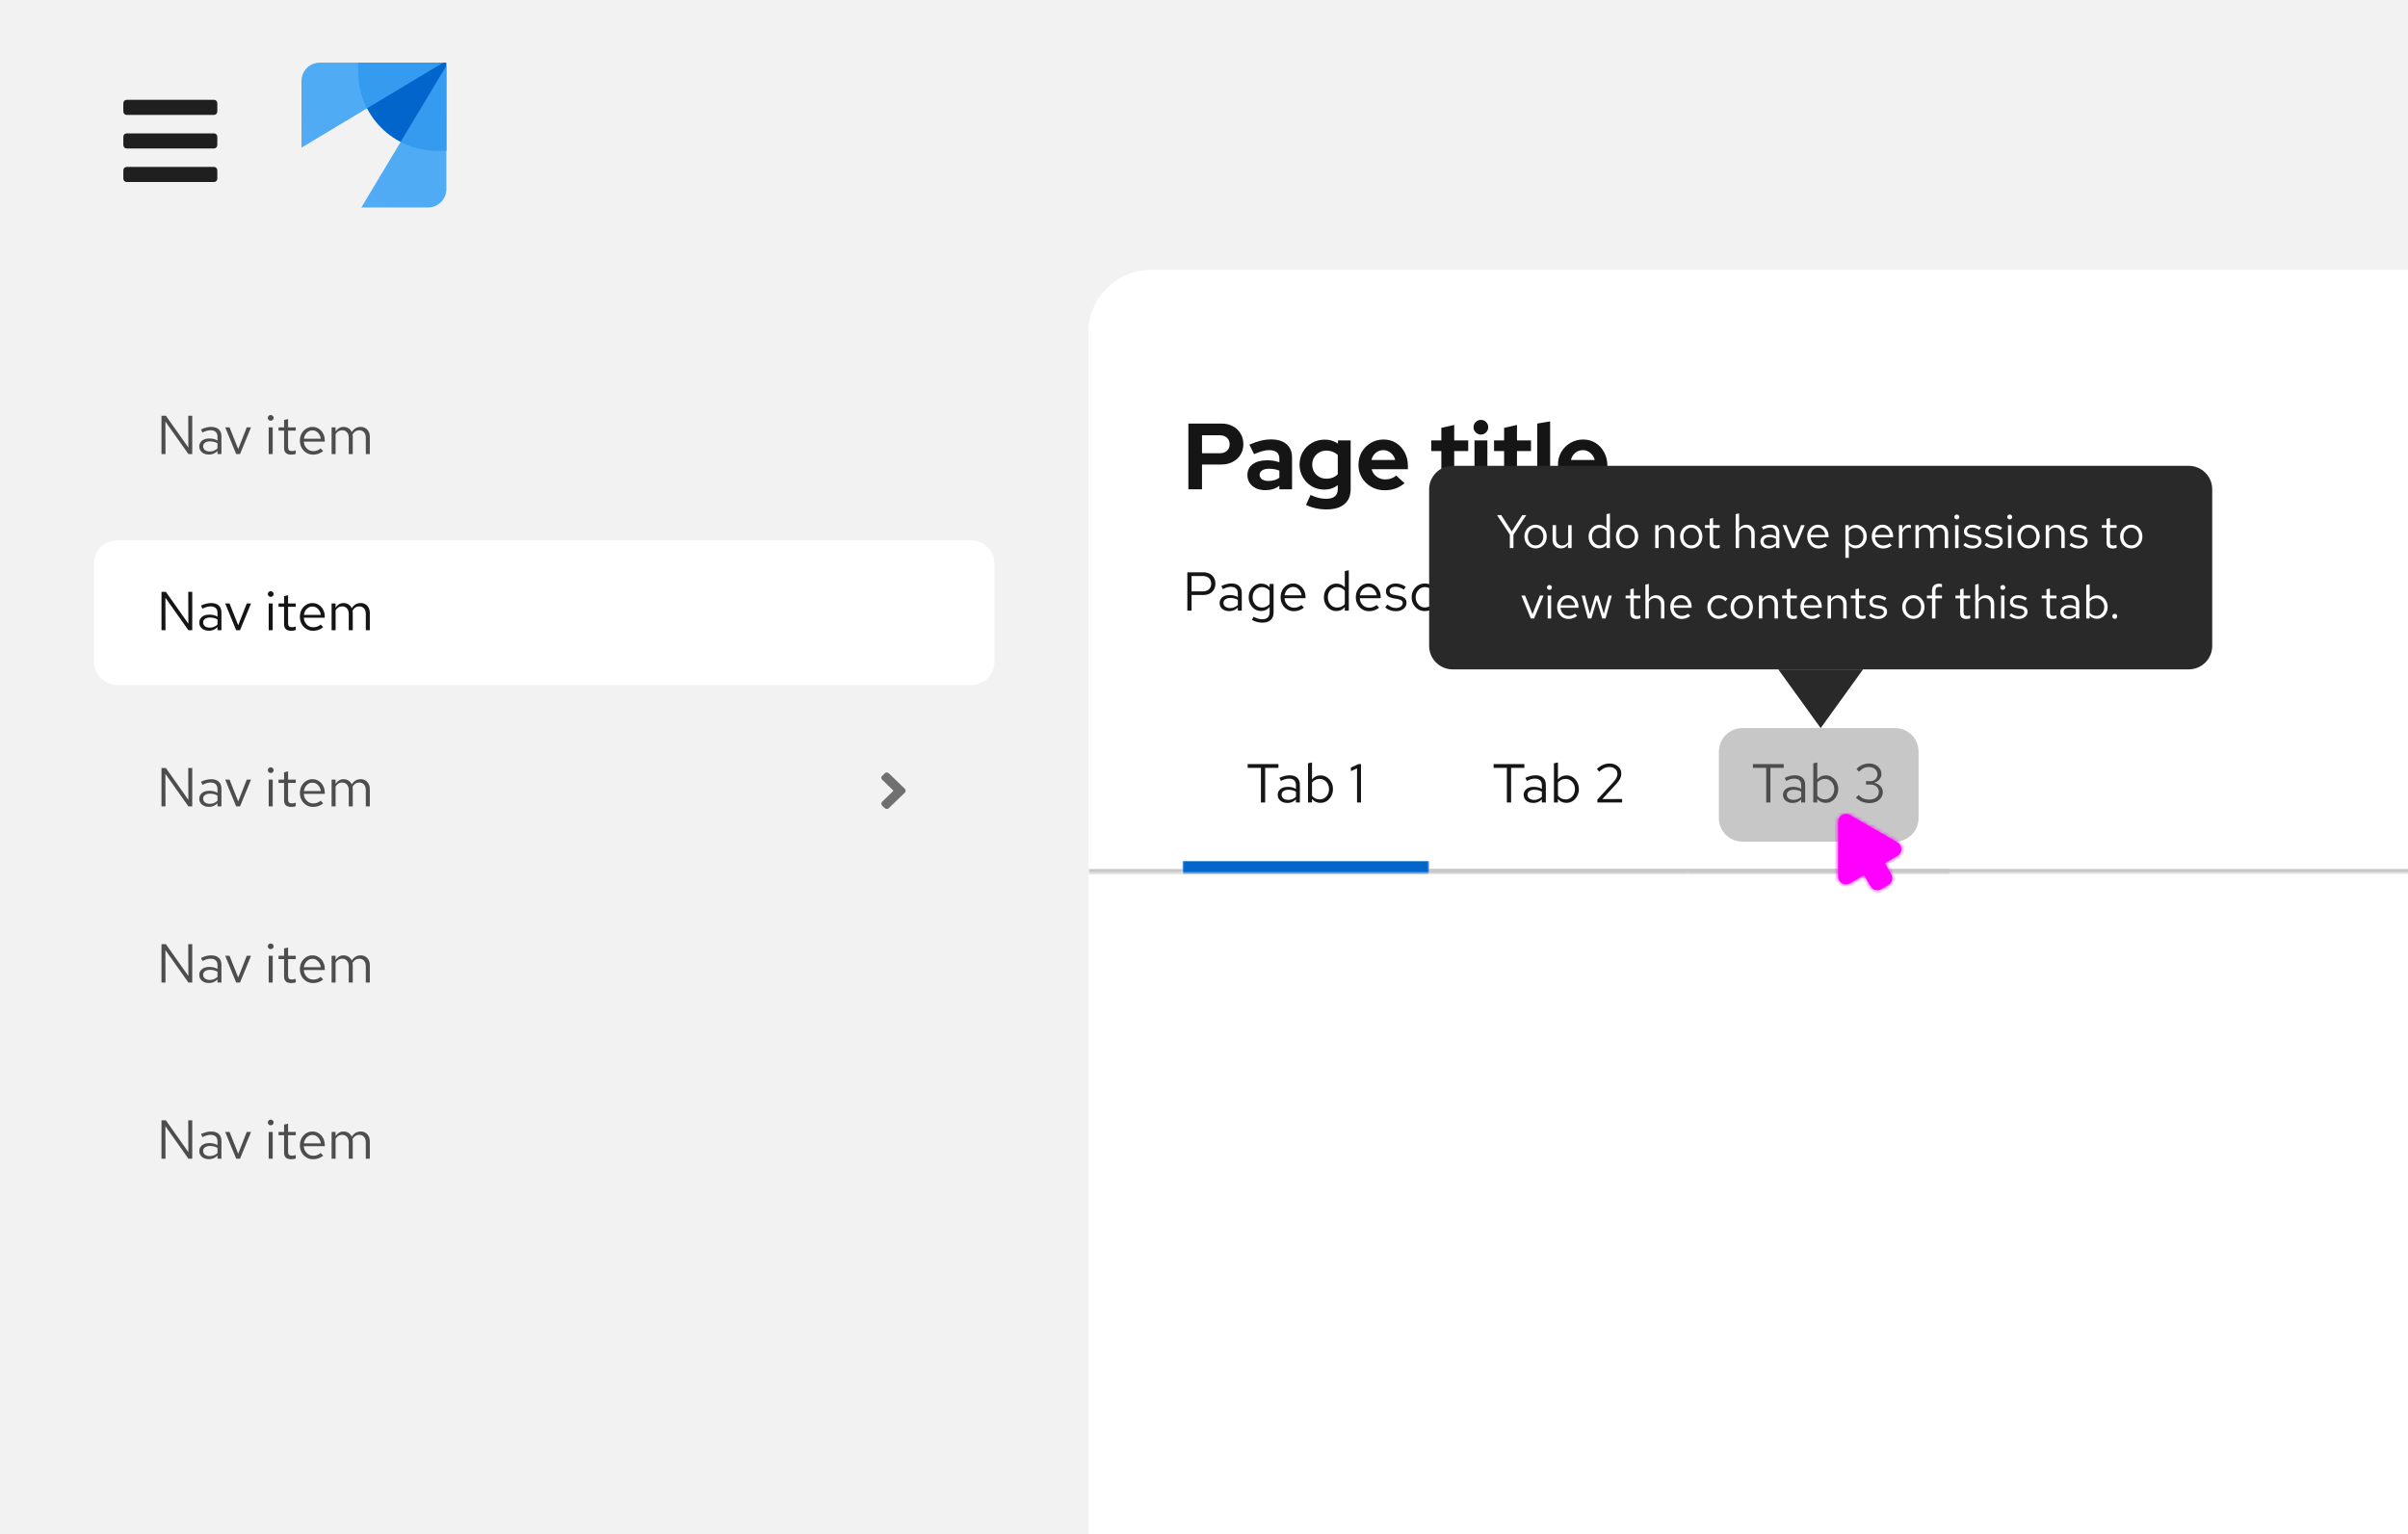 <svg width="615" height="392" viewBox="0 0 615 392" fill="none" xmlns="http://www.w3.org/2000/svg">
<g clip-path="url(#clip0_1689_112156)">
<rect width="615" height="392" fill="white"/>
<rect width="1120" height="958" fill="#F2F2F2"/>
<rect width="1120" height="69" fill="#F2F2F2"/>
<path d="M54.643 42.643C55.116 42.643 55.5 43.027 55.5 43.5V45.643C55.5 46.116 55.116 46.5 54.643 46.5H32.357C31.884 46.5 31.5 46.116 31.5 45.643V43.5C31.5 43.027 31.884 42.643 32.357 42.643H54.643ZM54.643 34.071C55.116 34.071 55.5 34.455 55.5 34.929V37.071C55.5 37.545 55.116 37.929 54.643 37.929H32.357C31.884 37.929 31.5 37.545 31.5 37.071V34.929C31.5 34.455 31.884 34.071 32.357 34.071H54.643ZM54.643 25.5C55.116 25.5 55.5 25.884 55.5 26.357V28.5C55.5 28.973 55.116 29.357 54.643 29.357H32.357C31.884 29.357 31.5 28.973 31.5 28.5V26.357C31.5 25.884 31.884 25.5 32.357 25.5H54.643Z" fill="#1F1F1F"/>
<path fill-rule="evenodd" clip-rule="evenodd" d="M91.478 16H114V38.522H111.587C100.481 38.522 91.478 29.519 91.478 18.413V16Z" fill="#0066CC"/>
<path fill-rule="evenodd" clip-rule="evenodd" d="M114 16.804L92.283 53H109.316C111.903 53 114 50.903 114 48.316V16.804Z" fill="url(#paint0_linear_1689_112156)"/>
<path fill-rule="evenodd" clip-rule="evenodd" d="M113.196 16L77 37.717V20.684C77 18.097 79.097 16 81.684 16L113.196 16Z" fill="url(#paint1_linear_1689_112156)"/>
<rect width="254" height="768" transform="translate(0 69)" fill="#F2F2F2"/>
<path d="M41.246 116V106.2H42.366L48.106 114.32L48.078 106.2H49.1V116H48.12L42.24 107.698L42.268 116H41.246ZM53.377 116.126C52.892 116.126 52.462 116.037 52.089 115.86C51.716 115.683 51.422 115.44 51.207 115.132C51.002 114.815 50.899 114.451 50.899 114.04C50.899 113.629 51.006 113.275 51.221 112.976C51.436 112.668 51.734 112.43 52.117 112.262C52.5 112.094 52.948 112.01 53.461 112.01C53.853 112.01 54.222 112.052 54.567 112.136C54.922 112.22 55.248 112.355 55.547 112.542V111.604C55.547 111.044 55.398 110.624 55.099 110.344C54.8 110.055 54.362 109.91 53.783 109.91C53.466 109.91 53.139 109.957 52.803 110.05C52.476 110.143 52.112 110.293 51.711 110.498L51.333 109.714C52.248 109.275 53.106 109.056 53.909 109.056C54.758 109.056 55.412 109.266 55.869 109.686C56.326 110.097 56.555 110.689 56.555 111.464V116H55.547V115.202C55.248 115.51 54.917 115.743 54.553 115.902C54.189 116.051 53.797 116.126 53.377 116.126ZM51.879 114.012C51.879 114.413 52.033 114.735 52.341 114.978C52.658 115.221 53.074 115.342 53.587 115.342C53.97 115.342 54.32 115.277 54.637 115.146C54.964 115.015 55.267 114.819 55.547 114.558V113.242C55.258 113.074 54.959 112.953 54.651 112.878C54.343 112.794 53.998 112.752 53.615 112.752C53.092 112.752 52.672 112.869 52.355 113.102C52.038 113.326 51.879 113.629 51.879 114.012ZM60.319 116L57.519 109.168H58.625L60.837 114.726L63.021 109.168H64.113L61.299 116H60.319ZM68.626 116V109.168H69.648V116H68.626ZM69.144 107.474C68.939 107.474 68.761 107.404 68.612 107.264C68.472 107.115 68.402 106.942 68.402 106.746C68.402 106.55 68.472 106.382 68.612 106.242C68.761 106.093 68.939 106.018 69.144 106.018C69.349 106.018 69.522 106.093 69.662 106.242C69.811 106.382 69.886 106.55 69.886 106.746C69.886 106.942 69.811 107.115 69.662 107.264C69.522 107.404 69.349 107.474 69.144 107.474ZM74.347 116.14C73.759 116.14 73.311 116 73.003 115.72C72.705 115.431 72.555 115.015 72.555 114.474V110.008H71.141V109.168H72.555V107.292L73.577 107.054V109.168H75.537V110.008H73.577V114.208C73.577 114.572 73.652 114.833 73.801 114.992C73.96 115.151 74.217 115.23 74.571 115.23C74.749 115.23 74.907 115.216 75.047 115.188C75.187 115.16 75.351 115.113 75.537 115.048V115.958C75.351 116.023 75.155 116.07 74.949 116.098C74.744 116.126 74.543 116.14 74.347 116.14ZM79.978 116.14C79.343 116.14 78.769 115.986 78.256 115.678C77.742 115.361 77.336 114.936 77.038 114.404C76.739 113.863 76.59 113.256 76.59 112.584C76.59 111.912 76.73 111.31 77.01 110.778C77.299 110.246 77.686 109.826 78.172 109.518C78.657 109.21 79.198 109.056 79.796 109.056C80.402 109.056 80.939 109.21 81.406 109.518C81.882 109.817 82.255 110.227 82.526 110.75C82.806 111.263 82.946 111.847 82.946 112.5V112.808H77.584C77.621 113.275 77.747 113.695 77.962 114.068C78.186 114.432 78.475 114.721 78.83 114.936C79.194 115.141 79.59 115.244 80.02 115.244C80.374 115.244 80.715 115.183 81.042 115.062C81.378 114.931 81.662 114.759 81.896 114.544L82.54 115.23C82.148 115.538 81.742 115.767 81.322 115.916C80.902 116.065 80.454 116.14 79.978 116.14ZM77.612 112.08H81.938C81.891 111.669 81.765 111.305 81.56 110.988C81.364 110.661 81.112 110.405 80.804 110.218C80.505 110.031 80.169 109.938 79.796 109.938C79.422 109.938 79.082 110.031 78.774 110.218C78.466 110.395 78.209 110.647 78.004 110.974C77.808 111.291 77.677 111.66 77.612 112.08ZM84.691 116V109.168H85.713V110.232C85.974 109.84 86.273 109.546 86.609 109.35C86.945 109.154 87.323 109.056 87.743 109.056C88.228 109.056 88.653 109.177 89.017 109.42C89.381 109.653 89.656 109.975 89.843 110.386C90.113 109.947 90.435 109.616 90.809 109.392C91.191 109.168 91.63 109.056 92.125 109.056C92.582 109.056 92.983 109.163 93.329 109.378C93.683 109.593 93.959 109.891 94.155 110.274C94.351 110.647 94.449 111.086 94.449 111.59V116H93.427V111.842C93.427 111.245 93.277 110.773 92.979 110.428C92.68 110.083 92.269 109.91 91.747 109.91C91.392 109.91 91.07 109.999 90.781 110.176C90.501 110.353 90.253 110.624 90.039 110.988C90.057 111.081 90.071 111.179 90.081 111.282C90.09 111.385 90.095 111.487 90.095 111.59V116H89.073V111.842C89.073 111.245 88.919 110.773 88.611 110.428C88.312 110.083 87.901 109.91 87.379 109.91C86.679 109.91 86.123 110.246 85.713 110.918V116H84.691Z" fill="#4D4D4D"/>
<path d="M24 144C24 140.686 26.686 138 30 138H248C251.314 138 254 140.686 254 144V169C254 172.314 251.314 175 248 175H30C26.686 175 24 172.314 24 169V144Z" fill="white"/>
<path d="M41.246 161V151.2H42.366L48.106 159.32L48.078 151.2H49.1V161H48.12L42.24 152.698L42.268 161H41.246ZM53.377 161.126C52.892 161.126 52.462 161.037 52.089 160.86C51.716 160.683 51.422 160.44 51.207 160.132C51.002 159.815 50.899 159.451 50.899 159.04C50.899 158.629 51.006 158.275 51.221 157.976C51.436 157.668 51.734 157.43 52.117 157.262C52.5 157.094 52.948 157.01 53.461 157.01C53.853 157.01 54.222 157.052 54.567 157.136C54.922 157.22 55.248 157.355 55.547 157.542V156.604C55.547 156.044 55.398 155.624 55.099 155.344C54.8 155.055 54.362 154.91 53.783 154.91C53.466 154.91 53.139 154.957 52.803 155.05C52.476 155.143 52.112 155.293 51.711 155.498L51.333 154.714C52.248 154.275 53.106 154.056 53.909 154.056C54.758 154.056 55.412 154.266 55.869 154.686C56.326 155.097 56.555 155.689 56.555 156.464V161H55.547V160.202C55.248 160.51 54.917 160.743 54.553 160.902C54.189 161.051 53.797 161.126 53.377 161.126ZM51.879 159.012C51.879 159.413 52.033 159.735 52.341 159.978C52.658 160.221 53.074 160.342 53.587 160.342C53.97 160.342 54.32 160.277 54.637 160.146C54.964 160.015 55.267 159.819 55.547 159.558V158.242C55.258 158.074 54.959 157.953 54.651 157.878C54.343 157.794 53.998 157.752 53.615 157.752C53.092 157.752 52.672 157.869 52.355 158.102C52.038 158.326 51.879 158.629 51.879 159.012ZM60.319 161L57.519 154.168H58.625L60.837 159.726L63.021 154.168H64.113L61.299 161H60.319ZM68.626 161V154.168H69.648V161H68.626ZM69.144 152.474C68.939 152.474 68.761 152.404 68.612 152.264C68.472 152.115 68.402 151.942 68.402 151.746C68.402 151.55 68.472 151.382 68.612 151.242C68.761 151.093 68.939 151.018 69.144 151.018C69.349 151.018 69.522 151.093 69.662 151.242C69.811 151.382 69.886 151.55 69.886 151.746C69.886 151.942 69.811 152.115 69.662 152.264C69.522 152.404 69.349 152.474 69.144 152.474ZM74.347 161.14C73.759 161.14 73.311 161 73.003 160.72C72.705 160.431 72.555 160.015 72.555 159.474V155.008H71.141V154.168H72.555V152.292L73.577 152.054V154.168H75.537V155.008H73.577V159.208C73.577 159.572 73.652 159.833 73.801 159.992C73.96 160.151 74.217 160.23 74.571 160.23C74.749 160.23 74.907 160.216 75.047 160.188C75.187 160.16 75.351 160.113 75.537 160.048V160.958C75.351 161.023 75.155 161.07 74.949 161.098C74.744 161.126 74.543 161.14 74.347 161.14ZM79.978 161.14C79.343 161.14 78.769 160.986 78.256 160.678C77.742 160.361 77.336 159.936 77.038 159.404C76.739 158.863 76.59 158.256 76.59 157.584C76.59 156.912 76.73 156.31 77.01 155.778C77.299 155.246 77.686 154.826 78.172 154.518C78.657 154.21 79.198 154.056 79.796 154.056C80.402 154.056 80.939 154.21 81.406 154.518C81.882 154.817 82.255 155.227 82.526 155.75C82.806 156.263 82.946 156.847 82.946 157.5V157.808H77.584C77.621 158.275 77.747 158.695 77.962 159.068C78.186 159.432 78.475 159.721 78.83 159.936C79.194 160.141 79.59 160.244 80.02 160.244C80.374 160.244 80.715 160.183 81.042 160.062C81.378 159.931 81.662 159.759 81.896 159.544L82.54 160.23C82.148 160.538 81.742 160.767 81.322 160.916C80.902 161.065 80.454 161.14 79.978 161.14ZM77.612 157.08H81.938C81.891 156.669 81.765 156.305 81.56 155.988C81.364 155.661 81.112 155.405 80.804 155.218C80.505 155.031 80.169 154.938 79.796 154.938C79.422 154.938 79.082 155.031 78.774 155.218C78.466 155.395 78.209 155.647 78.004 155.974C77.808 156.291 77.677 156.66 77.612 157.08ZM84.691 161V154.168H85.713V155.232C85.974 154.84 86.273 154.546 86.609 154.35C86.945 154.154 87.323 154.056 87.743 154.056C88.228 154.056 88.653 154.177 89.017 154.42C89.381 154.653 89.656 154.975 89.843 155.386C90.113 154.947 90.435 154.616 90.809 154.392C91.191 154.168 91.63 154.056 92.125 154.056C92.582 154.056 92.983 154.163 93.329 154.378C93.683 154.593 93.959 154.891 94.155 155.274C94.351 155.647 94.449 156.086 94.449 156.59V161H93.427V156.842C93.427 156.245 93.277 155.773 92.979 155.428C92.68 155.083 92.269 154.91 91.747 154.91C91.392 154.91 91.07 154.999 90.781 155.176C90.501 155.353 90.253 155.624 90.039 155.988C90.057 156.081 90.071 156.179 90.081 156.282C90.09 156.385 90.095 156.487 90.095 156.59V161H89.073V156.842C89.073 156.245 88.919 155.773 88.611 155.428C88.312 155.083 87.901 154.91 87.379 154.91C86.679 154.91 86.123 155.246 85.713 155.918V161H84.691Z" fill="#151515"/>
<path d="M41.246 206V196.2H42.366L48.106 204.32L48.078 196.2H49.1V206H48.12L42.24 197.698L42.268 206H41.246ZM53.377 206.126C52.892 206.126 52.462 206.037 52.089 205.86C51.716 205.683 51.422 205.44 51.207 205.132C51.002 204.815 50.899 204.451 50.899 204.04C50.899 203.629 51.006 203.275 51.221 202.976C51.436 202.668 51.734 202.43 52.117 202.262C52.5 202.094 52.948 202.01 53.461 202.01C53.853 202.01 54.222 202.052 54.567 202.136C54.922 202.22 55.248 202.355 55.547 202.542V201.604C55.547 201.044 55.398 200.624 55.099 200.344C54.8 200.055 54.362 199.91 53.783 199.91C53.466 199.91 53.139 199.957 52.803 200.05C52.476 200.143 52.112 200.293 51.711 200.498L51.333 199.714C52.248 199.275 53.106 199.056 53.909 199.056C54.758 199.056 55.412 199.266 55.869 199.686C56.326 200.097 56.555 200.689 56.555 201.464V206H55.547V205.202C55.248 205.51 54.917 205.743 54.553 205.902C54.189 206.051 53.797 206.126 53.377 206.126ZM51.879 204.012C51.879 204.413 52.033 204.735 52.341 204.978C52.658 205.221 53.074 205.342 53.587 205.342C53.97 205.342 54.32 205.277 54.637 205.146C54.964 205.015 55.267 204.819 55.547 204.558V203.242C55.258 203.074 54.959 202.953 54.651 202.878C54.343 202.794 53.998 202.752 53.615 202.752C53.092 202.752 52.672 202.869 52.355 203.102C52.038 203.326 51.879 203.629 51.879 204.012ZM60.319 206L57.519 199.168H58.625L60.837 204.726L63.021 199.168H64.113L61.299 206H60.319ZM68.626 206V199.168H69.648V206H68.626ZM69.144 197.474C68.939 197.474 68.761 197.404 68.612 197.264C68.472 197.115 68.402 196.942 68.402 196.746C68.402 196.55 68.472 196.382 68.612 196.242C68.761 196.093 68.939 196.018 69.144 196.018C69.349 196.018 69.522 196.093 69.662 196.242C69.811 196.382 69.886 196.55 69.886 196.746C69.886 196.942 69.811 197.115 69.662 197.264C69.522 197.404 69.349 197.474 69.144 197.474ZM74.347 206.14C73.759 206.14 73.311 206 73.003 205.72C72.705 205.431 72.555 205.015 72.555 204.474V200.008H71.141V199.168H72.555V197.292L73.577 197.054V199.168H75.537V200.008H73.577V204.208C73.577 204.572 73.652 204.833 73.801 204.992C73.96 205.151 74.217 205.23 74.571 205.23C74.749 205.23 74.907 205.216 75.047 205.188C75.187 205.16 75.351 205.113 75.537 205.048V205.958C75.351 206.023 75.155 206.07 74.949 206.098C74.744 206.126 74.543 206.14 74.347 206.14ZM79.978 206.14C79.343 206.14 78.769 205.986 78.256 205.678C77.742 205.361 77.336 204.936 77.038 204.404C76.739 203.863 76.59 203.256 76.59 202.584C76.59 201.912 76.73 201.31 77.01 200.778C77.299 200.246 77.686 199.826 78.172 199.518C78.657 199.21 79.198 199.056 79.796 199.056C80.402 199.056 80.939 199.21 81.406 199.518C81.882 199.817 82.255 200.227 82.526 200.75C82.806 201.263 82.946 201.847 82.946 202.5V202.808H77.584C77.621 203.275 77.747 203.695 77.962 204.068C78.186 204.432 78.475 204.721 78.83 204.936C79.194 205.141 79.59 205.244 80.02 205.244C80.374 205.244 80.715 205.183 81.042 205.062C81.378 204.931 81.662 204.759 81.896 204.544L82.54 205.23C82.148 205.538 81.742 205.767 81.322 205.916C80.902 206.065 80.454 206.14 79.978 206.14ZM77.612 202.08H81.938C81.891 201.669 81.765 201.305 81.56 200.988C81.364 200.661 81.112 200.405 80.804 200.218C80.505 200.031 80.169 199.938 79.796 199.938C79.422 199.938 79.082 200.031 78.774 200.218C78.466 200.395 78.209 200.647 78.004 200.974C77.808 201.291 77.677 201.66 77.612 202.08ZM84.691 206V199.168H85.713V200.232C85.974 199.84 86.273 199.546 86.609 199.35C86.945 199.154 87.323 199.056 87.743 199.056C88.228 199.056 88.653 199.177 89.017 199.42C89.381 199.653 89.656 199.975 89.843 200.386C90.113 199.947 90.435 199.616 90.809 199.392C91.191 199.168 91.63 199.056 92.125 199.056C92.582 199.056 92.983 199.163 93.329 199.378C93.683 199.593 93.959 199.891 94.155 200.274C94.351 200.647 94.449 201.086 94.449 201.59V206H93.427V201.842C93.427 201.245 93.277 200.773 92.979 200.428C92.68 200.083 92.269 199.91 91.747 199.91C91.392 199.91 91.07 199.999 90.781 200.176C90.501 200.353 90.253 200.624 90.039 200.988C90.057 201.081 90.071 201.179 90.081 201.282C90.09 201.385 90.095 201.487 90.095 201.59V206H89.073V201.842C89.073 201.245 88.919 200.773 88.611 200.428C88.312 200.083 87.901 199.91 87.379 199.91C86.679 199.91 86.123 200.246 85.713 200.918V206H84.691Z" fill="#4D4D4D"/>
<path d="M225.973 197.539C226.256 197.265 226.714 197.265 226.994 197.539L231.089 201.504C231.375 201.778 231.375 202.221 231.092 202.495L226.996 206.461C226.713 206.735 226.256 206.735 225.976 206.461L225.295 205.802C225.013 205.528 225.013 205.085 225.295 204.814L228.199 202.003L225.295 199.192C225.013 198.918 225.012 198.474 225.295 198.203L225.973 197.539Z" fill="#707070"/>
<path d="M41.246 251V241.2H42.366L48.106 249.32L48.078 241.2H49.1V251H48.12L42.24 242.698L42.268 251H41.246ZM53.377 251.126C52.892 251.126 52.462 251.037 52.089 250.86C51.716 250.683 51.422 250.44 51.207 250.132C51.002 249.815 50.899 249.451 50.899 249.04C50.899 248.629 51.006 248.275 51.221 247.976C51.436 247.668 51.734 247.43 52.117 247.262C52.5 247.094 52.948 247.01 53.461 247.01C53.853 247.01 54.222 247.052 54.567 247.136C54.922 247.22 55.248 247.355 55.547 247.542V246.604C55.547 246.044 55.398 245.624 55.099 245.344C54.8 245.055 54.362 244.91 53.783 244.91C53.466 244.91 53.139 244.957 52.803 245.05C52.476 245.143 52.112 245.293 51.711 245.498L51.333 244.714C52.248 244.275 53.106 244.056 53.909 244.056C54.758 244.056 55.412 244.266 55.869 244.686C56.326 245.097 56.555 245.689 56.555 246.464V251H55.547V250.202C55.248 250.51 54.917 250.743 54.553 250.902C54.189 251.051 53.797 251.126 53.377 251.126ZM51.879 249.012C51.879 249.413 52.033 249.735 52.341 249.978C52.658 250.221 53.074 250.342 53.587 250.342C53.97 250.342 54.32 250.277 54.637 250.146C54.964 250.015 55.267 249.819 55.547 249.558V248.242C55.258 248.074 54.959 247.953 54.651 247.878C54.343 247.794 53.998 247.752 53.615 247.752C53.092 247.752 52.672 247.869 52.355 248.102C52.038 248.326 51.879 248.629 51.879 249.012ZM60.319 251L57.519 244.168H58.625L60.837 249.726L63.021 244.168H64.113L61.299 251H60.319ZM68.626 251V244.168H69.648V251H68.626ZM69.144 242.474C68.939 242.474 68.761 242.404 68.612 242.264C68.472 242.115 68.402 241.942 68.402 241.746C68.402 241.55 68.472 241.382 68.612 241.242C68.761 241.093 68.939 241.018 69.144 241.018C69.349 241.018 69.522 241.093 69.662 241.242C69.811 241.382 69.886 241.55 69.886 241.746C69.886 241.942 69.811 242.115 69.662 242.264C69.522 242.404 69.349 242.474 69.144 242.474ZM74.347 251.14C73.759 251.14 73.311 251 73.003 250.72C72.705 250.431 72.555 250.015 72.555 249.474V245.008H71.141V244.168H72.555V242.292L73.577 242.054V244.168H75.537V245.008H73.577V249.208C73.577 249.572 73.652 249.833 73.801 249.992C73.96 250.151 74.217 250.23 74.571 250.23C74.749 250.23 74.907 250.216 75.047 250.188C75.187 250.16 75.351 250.113 75.537 250.048V250.958C75.351 251.023 75.155 251.07 74.949 251.098C74.744 251.126 74.543 251.14 74.347 251.14ZM79.978 251.14C79.343 251.14 78.769 250.986 78.256 250.678C77.742 250.361 77.336 249.936 77.038 249.404C76.739 248.863 76.59 248.256 76.59 247.584C76.59 246.912 76.73 246.31 77.01 245.778C77.299 245.246 77.686 244.826 78.172 244.518C78.657 244.21 79.198 244.056 79.796 244.056C80.402 244.056 80.939 244.21 81.406 244.518C81.882 244.817 82.255 245.227 82.526 245.75C82.806 246.263 82.946 246.847 82.946 247.5V247.808H77.584C77.621 248.275 77.747 248.695 77.962 249.068C78.186 249.432 78.475 249.721 78.83 249.936C79.194 250.141 79.59 250.244 80.02 250.244C80.374 250.244 80.715 250.183 81.042 250.062C81.378 249.931 81.662 249.759 81.896 249.544L82.54 250.23C82.148 250.538 81.742 250.767 81.322 250.916C80.902 251.065 80.454 251.14 79.978 251.14ZM77.612 247.08H81.938C81.891 246.669 81.765 246.305 81.56 245.988C81.364 245.661 81.112 245.405 80.804 245.218C80.505 245.031 80.169 244.938 79.796 244.938C79.422 244.938 79.082 245.031 78.774 245.218C78.466 245.395 78.209 245.647 78.004 245.974C77.808 246.291 77.677 246.66 77.612 247.08ZM84.691 251V244.168H85.713V245.232C85.974 244.84 86.273 244.546 86.609 244.35C86.945 244.154 87.323 244.056 87.743 244.056C88.228 244.056 88.653 244.177 89.017 244.42C89.381 244.653 89.656 244.975 89.843 245.386C90.113 244.947 90.435 244.616 90.809 244.392C91.191 244.168 91.63 244.056 92.125 244.056C92.582 244.056 92.983 244.163 93.329 244.378C93.683 244.593 93.959 244.891 94.155 245.274C94.351 245.647 94.449 246.086 94.449 246.59V251H93.427V246.842C93.427 246.245 93.277 245.773 92.979 245.428C92.68 245.083 92.269 244.91 91.747 244.91C91.392 244.91 91.07 244.999 90.781 245.176C90.501 245.353 90.253 245.624 90.039 245.988C90.057 246.081 90.071 246.179 90.081 246.282C90.09 246.385 90.095 246.487 90.095 246.59V251H89.073V246.842C89.073 246.245 88.919 245.773 88.611 245.428C88.312 245.083 87.901 244.91 87.379 244.91C86.679 244.91 86.123 245.246 85.713 245.918V251H84.691Z" fill="#4D4D4D"/>
<path d="M41.246 296V286.2H42.366L48.106 294.32L48.078 286.2H49.1V296H48.12L42.24 287.698L42.268 296H41.246ZM53.377 296.126C52.892 296.126 52.462 296.037 52.089 295.86C51.716 295.683 51.422 295.44 51.207 295.132C51.002 294.815 50.899 294.451 50.899 294.04C50.899 293.629 51.006 293.275 51.221 292.976C51.436 292.668 51.734 292.43 52.117 292.262C52.5 292.094 52.948 292.01 53.461 292.01C53.853 292.01 54.222 292.052 54.567 292.136C54.922 292.22 55.248 292.355 55.547 292.542V291.604C55.547 291.044 55.398 290.624 55.099 290.344C54.8 290.055 54.362 289.91 53.783 289.91C53.466 289.91 53.139 289.957 52.803 290.05C52.476 290.143 52.112 290.293 51.711 290.498L51.333 289.714C52.248 289.275 53.106 289.056 53.909 289.056C54.758 289.056 55.412 289.266 55.869 289.686C56.326 290.097 56.555 290.689 56.555 291.464V296H55.547V295.202C55.248 295.51 54.917 295.743 54.553 295.902C54.189 296.051 53.797 296.126 53.377 296.126ZM51.879 294.012C51.879 294.413 52.033 294.735 52.341 294.978C52.658 295.221 53.074 295.342 53.587 295.342C53.97 295.342 54.32 295.277 54.637 295.146C54.964 295.015 55.267 294.819 55.547 294.558V293.242C55.258 293.074 54.959 292.953 54.651 292.878C54.343 292.794 53.998 292.752 53.615 292.752C53.092 292.752 52.672 292.869 52.355 293.102C52.038 293.326 51.879 293.629 51.879 294.012ZM60.319 296L57.519 289.168H58.625L60.837 294.726L63.021 289.168H64.113L61.299 296H60.319ZM68.626 296V289.168H69.648V296H68.626ZM69.144 287.474C68.939 287.474 68.761 287.404 68.612 287.264C68.472 287.115 68.402 286.942 68.402 286.746C68.402 286.55 68.472 286.382 68.612 286.242C68.761 286.093 68.939 286.018 69.144 286.018C69.349 286.018 69.522 286.093 69.662 286.242C69.811 286.382 69.886 286.55 69.886 286.746C69.886 286.942 69.811 287.115 69.662 287.264C69.522 287.404 69.349 287.474 69.144 287.474ZM74.347 296.14C73.759 296.14 73.311 296 73.003 295.72C72.705 295.431 72.555 295.015 72.555 294.474V290.008H71.141V289.168H72.555V287.292L73.577 287.054V289.168H75.537V290.008H73.577V294.208C73.577 294.572 73.652 294.833 73.801 294.992C73.96 295.151 74.217 295.23 74.571 295.23C74.749 295.23 74.907 295.216 75.047 295.188C75.187 295.16 75.351 295.113 75.537 295.048V295.958C75.351 296.023 75.155 296.07 74.949 296.098C74.744 296.126 74.543 296.14 74.347 296.14ZM79.978 296.14C79.343 296.14 78.769 295.986 78.256 295.678C77.742 295.361 77.336 294.936 77.038 294.404C76.739 293.863 76.59 293.256 76.59 292.584C76.59 291.912 76.73 291.31 77.01 290.778C77.299 290.246 77.686 289.826 78.172 289.518C78.657 289.21 79.198 289.056 79.796 289.056C80.402 289.056 80.939 289.21 81.406 289.518C81.882 289.817 82.255 290.227 82.526 290.75C82.806 291.263 82.946 291.847 82.946 292.5V292.808H77.584C77.621 293.275 77.747 293.695 77.962 294.068C78.186 294.432 78.475 294.721 78.83 294.936C79.194 295.141 79.59 295.244 80.02 295.244C80.374 295.244 80.715 295.183 81.042 295.062C81.378 294.931 81.662 294.759 81.896 294.544L82.54 295.23C82.148 295.538 81.742 295.767 81.322 295.916C80.902 296.065 80.454 296.14 79.978 296.14ZM77.612 292.08H81.938C81.891 291.669 81.765 291.305 81.56 290.988C81.364 290.661 81.112 290.405 80.804 290.218C80.505 290.031 80.169 289.938 79.796 289.938C79.422 289.938 79.082 290.031 78.774 290.218C78.466 290.395 78.209 290.647 78.004 290.974C77.808 291.291 77.677 291.66 77.612 292.08ZM84.691 296V289.168H85.713V290.232C85.974 289.84 86.273 289.546 86.609 289.35C86.945 289.154 87.323 289.056 87.743 289.056C88.228 289.056 88.653 289.177 89.017 289.42C89.381 289.653 89.656 289.975 89.843 290.386C90.113 289.947 90.435 289.616 90.809 289.392C91.191 289.168 91.63 289.056 92.125 289.056C92.582 289.056 92.983 289.163 93.329 289.378C93.683 289.593 93.959 289.891 94.155 290.274C94.351 290.647 94.449 291.086 94.449 291.59V296H93.427V291.842C93.427 291.245 93.277 290.773 92.979 290.428C92.68 290.083 92.269 289.91 91.747 289.91C91.392 289.91 91.07 289.999 90.781 290.176C90.501 290.353 90.253 290.624 90.039 290.988C90.057 291.081 90.071 291.179 90.081 291.282C90.09 291.385 90.095 291.487 90.095 291.59V296H89.073V291.842C89.073 291.245 88.919 290.773 88.611 290.428C88.312 290.083 87.901 289.91 87.379 289.91C86.679 289.91 86.123 290.246 85.713 290.918V296H84.691Z" fill="#4D4D4D"/>
<path d="M278 85C278 76.163 285.163 69 294 69H1080C1088.84 69 1096 76.163 1096 85V797C1096 805.837 1088.84 813 1080 813H294C285.163 813 278 805.837 278 797V85Z" fill="white"/>
<path d="M278 85C278 76.163 285.163 69 294 69H1080C1088.84 69 1096 76.163 1096 85V85H278V85Z" fill="white"/>
<rect width="818" height="93" transform="translate(278 85)" fill="white"/>
<path d="M303.512 125V108.2H311.936C313.04 108.2 314.008 108.424 314.84 108.872C315.688 109.32 316.352 109.944 316.832 110.744C317.312 111.528 317.552 112.44 317.552 113.48C317.552 114.472 317.312 115.36 316.832 116.144C316.352 116.928 315.688 117.544 314.84 117.992C313.992 118.44 313.024 118.664 311.936 118.664H306.992V125H303.512ZM306.992 115.784H311.552C312.304 115.784 312.904 115.576 313.352 115.16C313.816 114.744 314.048 114.192 314.048 113.504C314.048 112.8 313.816 112.24 313.352 111.824C312.904 111.408 312.304 111.2 311.552 111.2H306.992V115.784ZM323.147 125.216C322.251 125.216 321.459 125.056 320.771 124.736C320.083 124.4 319.547 123.944 319.163 123.368C318.779 122.792 318.587 122.128 318.587 121.376C318.587 120.176 319.035 119.248 319.931 118.592C320.843 117.92 322.091 117.584 323.675 117.584C324.763 117.584 325.787 117.752 326.747 118.088V117.176C326.747 115.72 325.867 114.992 324.107 114.992C323.579 114.992 323.011 115.08 322.403 115.256C321.795 115.416 321.091 115.672 320.291 116.024L319.091 113.6C320.083 113.152 321.027 112.816 321.923 112.592C322.835 112.368 323.747 112.256 324.659 112.256C326.339 112.256 327.643 112.664 328.571 113.48C329.515 114.28 329.987 115.416 329.987 116.888V125H326.747V124.112C326.235 124.496 325.683 124.776 325.091 124.952C324.499 125.128 323.851 125.216 323.147 125.216ZM321.707 121.304C321.707 121.784 321.915 122.168 322.331 122.456C322.747 122.728 323.299 122.864 323.987 122.864C325.091 122.864 326.011 122.592 326.747 122.048V120.224C325.947 119.904 325.067 119.744 324.107 119.744C323.355 119.744 322.763 119.888 322.331 120.176C321.915 120.448 321.707 120.824 321.707 121.304ZM338.764 130.136C337.804 130.136 336.876 130.032 335.98 129.824C335.1 129.632 334.292 129.352 333.556 128.984L334.708 126.44C336.052 127.096 337.38 127.424 338.692 127.424C340.676 127.424 341.668 126.592 341.668 124.928V123.944C340.644 124.696 339.5 125.072 338.236 125.072C337.052 125.072 335.98 124.792 335.02 124.232C334.06 123.656 333.3 122.88 332.74 121.904C332.18 120.928 331.9 119.848 331.9 118.664C331.9 117.48 332.18 116.408 332.74 115.448C333.316 114.472 334.092 113.704 335.068 113.144C336.044 112.584 337.132 112.304 338.332 112.304C339.58 112.304 340.708 112.64 341.716 113.312V112.496H344.956V124.976C344.956 126.624 344.42 127.896 343.348 128.792C342.292 129.688 340.764 130.136 338.764 130.136ZM338.74 122.288C339.972 122.288 340.948 121.904 341.668 121.136V116.24C341.316 115.888 340.884 115.616 340.372 115.424C339.876 115.216 339.34 115.112 338.764 115.112C338.076 115.112 337.46 115.272 336.916 115.592C336.372 115.896 335.94 116.32 335.62 116.864C335.3 117.408 335.14 118.008 335.14 118.664C335.14 119.352 335.292 119.968 335.596 120.512C335.916 121.056 336.348 121.488 336.892 121.808C337.452 122.128 338.068 122.288 338.74 122.288ZM353.643 125.24C352.395 125.24 351.259 124.952 350.235 124.376C349.227 123.8 348.427 123.024 347.835 122.048C347.243 121.072 346.947 119.976 346.947 118.76C346.947 117.544 347.227 116.448 347.787 115.472C348.363 114.496 349.139 113.72 350.115 113.144C351.091 112.568 352.179 112.28 353.379 112.28C354.579 112.28 355.643 112.576 356.571 113.168C357.499 113.76 358.227 114.56 358.755 115.568C359.299 116.576 359.571 117.72 359.571 119V119.864H350.307C350.451 120.36 350.683 120.808 351.003 121.208C351.339 121.608 351.747 121.92 352.227 122.144C352.723 122.368 353.251 122.48 353.811 122.48C354.371 122.48 354.883 122.392 355.347 122.216C355.827 122.04 356.235 121.792 356.571 121.472L358.731 123.44C357.963 124.064 357.171 124.52 356.355 124.808C355.555 125.096 354.651 125.24 353.643 125.24ZM350.259 117.512H356.331C356.219 117.016 356.011 116.584 355.707 116.216C355.419 115.832 355.067 115.536 354.651 115.328C354.251 115.104 353.803 114.992 353.307 114.992C352.555 114.992 351.907 115.224 351.363 115.688C350.819 116.136 350.451 116.744 350.259 117.512ZM372.341 125.192C370.949 125.192 369.893 124.88 369.173 124.256C368.469 123.616 368.117 122.688 368.117 121.472V115.232H365.549V112.496H368.117V109.304L371.405 108.56V112.496H374.981V115.232H371.405V120.8C371.405 121.376 371.533 121.792 371.789 122.048C372.045 122.288 372.493 122.408 373.133 122.408C373.453 122.408 373.741 122.392 373.997 122.36C374.269 122.312 374.565 122.232 374.885 122.12V124.832C374.549 124.944 374.125 125.032 373.613 125.096C373.117 125.16 372.693 125.192 372.341 125.192ZM376.585 125V112.496H379.873V125H376.585ZM378.217 111.008C377.705 111.008 377.265 110.824 376.897 110.456C376.529 110.088 376.345 109.648 376.345 109.136C376.345 108.608 376.529 108.168 376.897 107.816C377.265 107.448 377.705 107.264 378.217 107.264C378.745 107.264 379.185 107.448 379.537 107.816C379.905 108.168 380.089 108.608 380.089 109.136C380.089 109.648 379.905 110.088 379.537 110.456C379.185 110.824 378.745 111.008 378.217 111.008ZM388.372 125.192C386.98 125.192 385.924 124.88 385.204 124.256C384.5 123.616 384.148 122.688 384.148 121.472V115.232H381.58V112.496H384.148V109.304L387.436 108.56V112.496H391.012V115.232H387.436V120.8C387.436 121.376 387.564 121.792 387.82 122.048C388.076 122.288 388.524 122.408 389.164 122.408C389.484 122.408 389.772 122.392 390.028 122.36C390.3 122.312 390.596 122.232 390.916 122.12V124.832C390.58 124.944 390.156 125.032 389.644 125.096C389.148 125.16 388.724 125.192 388.372 125.192ZM392.616 125V108.2L395.904 107.648V125H392.616ZM404.596 125.24C403.348 125.24 402.212 124.952 401.188 124.376C400.18 123.8 399.38 123.024 398.788 122.048C398.196 121.072 397.9 119.976 397.9 118.76C397.9 117.544 398.18 116.448 398.74 115.472C399.316 114.496 400.092 113.72 401.068 113.144C402.044 112.568 403.132 112.28 404.332 112.28C405.532 112.28 406.596 112.576 407.524 113.168C408.452 113.76 409.18 114.56 409.708 115.568C410.252 116.576 410.524 117.72 410.524 119V119.864H401.26C401.404 120.36 401.636 120.808 401.956 121.208C402.292 121.608 402.7 121.92 403.18 122.144C403.676 122.368 404.204 122.48 404.764 122.48C405.324 122.48 405.836 122.392 406.3 122.216C406.78 122.04 407.188 121.792 407.524 121.472L409.684 123.44C408.916 124.064 408.124 124.52 407.308 124.808C406.508 125.096 405.604 125.24 404.596 125.24ZM401.212 117.512H407.284C407.172 117.016 406.964 116.584 406.66 116.216C406.372 115.832 406.02 115.536 405.604 115.328C405.204 115.104 404.756 114.992 404.26 114.992C403.508 114.992 402.86 115.224 402.316 115.688C401.772 116.136 401.404 116.744 401.212 117.512Z" fill="#151515"/>
<path d="M303.246 156V146.2H307.292C307.927 146.2 308.477 146.321 308.944 146.564C309.411 146.797 309.77 147.133 310.022 147.572C310.283 148.001 310.414 148.51 310.414 149.098C310.414 149.677 310.283 150.185 310.022 150.624C309.77 151.063 309.411 151.403 308.944 151.646C308.477 151.879 307.927 151.996 307.292 151.996H304.324V156H303.246ZM304.324 151.072H307.166C307.847 151.072 308.379 150.895 308.762 150.54C309.145 150.185 309.336 149.705 309.336 149.098C309.336 148.491 309.145 148.015 308.762 147.67C308.379 147.325 307.847 147.152 307.166 147.152H304.324V151.072ZM313.969 156.126C313.483 156.126 313.054 156.037 312.681 155.86C312.307 155.683 312.013 155.44 311.799 155.132C311.593 154.815 311.491 154.451 311.491 154.04C311.491 153.629 311.598 153.275 311.813 152.976C312.027 152.668 312.326 152.43 312.709 152.262C313.091 152.094 313.539 152.01 314.053 152.01C314.445 152.01 314.813 152.052 315.159 152.136C315.513 152.22 315.84 152.355 316.139 152.542V151.604C316.139 151.044 315.989 150.624 315.691 150.344C315.392 150.055 314.953 149.91 314.375 149.91C314.057 149.91 313.731 149.957 313.395 150.05C313.068 150.143 312.704 150.293 312.303 150.498L311.925 149.714C312.839 149.275 313.698 149.056 314.501 149.056C315.35 149.056 316.003 149.266 316.461 149.686C316.918 150.097 317.147 150.689 317.147 151.464V156H316.139V155.202C315.84 155.51 315.509 155.743 315.145 155.902C314.781 156.051 314.389 156.126 313.969 156.126ZM312.471 154.012C312.471 154.413 312.625 154.735 312.933 154.978C313.25 155.221 313.665 155.342 314.179 155.342C314.561 155.342 314.911 155.277 315.229 155.146C315.555 155.015 315.859 154.819 316.139 154.558V153.242C315.849 153.074 315.551 152.953 315.243 152.878C314.935 152.794 314.589 152.752 314.207 152.752C313.684 152.752 313.264 152.869 312.947 153.102C312.629 153.326 312.471 153.629 312.471 154.012ZM322.388 159.066C321.93 159.066 321.468 159.001 321.002 158.87C320.544 158.749 320.12 158.576 319.728 158.352L320.162 157.568C320.582 157.783 320.964 157.941 321.31 158.044C321.655 158.147 322 158.198 322.346 158.198C322.971 158.198 323.442 158.049 323.76 157.75C324.086 157.451 324.25 157.017 324.25 156.448V155.076C323.988 155.403 323.671 155.655 323.298 155.832C322.924 156 322.514 156.084 322.066 156.084C321.478 156.084 320.946 155.93 320.47 155.622C319.994 155.305 319.616 154.885 319.336 154.362C319.056 153.83 318.916 153.237 318.916 152.584C318.916 151.931 319.056 151.343 319.336 150.82C319.625 150.288 320.012 149.868 320.498 149.56C320.983 149.243 321.524 149.084 322.122 149.084C322.551 149.084 322.948 149.168 323.312 149.336C323.676 149.495 323.993 149.733 324.264 150.05V149.168H325.272V156.434C325.272 157.283 325.024 157.932 324.53 158.38C324.035 158.837 323.321 159.066 322.388 159.066ZM322.318 155.202C322.719 155.202 323.088 155.123 323.424 154.964C323.76 154.796 324.035 154.567 324.25 154.278V150.904C324.026 150.615 323.741 150.391 323.396 150.232C323.06 150.064 322.7 149.98 322.318 149.98C321.86 149.98 321.45 150.092 321.086 150.316C320.731 150.54 320.446 150.848 320.232 151.24C320.026 151.632 319.924 152.08 319.924 152.584C319.924 153.079 320.026 153.527 320.232 153.928C320.446 154.32 320.731 154.633 321.086 154.866C321.45 155.09 321.86 155.202 322.318 155.202ZM330.452 156.14C329.818 156.14 329.244 155.986 328.73 155.678C328.217 155.361 327.811 154.936 327.512 154.404C327.214 153.863 327.064 153.256 327.064 152.584C327.064 151.912 327.204 151.31 327.484 150.778C327.774 150.246 328.161 149.826 328.646 149.518C329.132 149.21 329.673 149.056 330.27 149.056C330.877 149.056 331.414 149.21 331.88 149.518C332.356 149.817 332.73 150.227 333 150.75C333.28 151.263 333.42 151.847 333.42 152.5V152.808H328.058C328.096 153.275 328.222 153.695 328.436 154.068C328.66 154.432 328.95 154.721 329.304 154.936C329.668 155.141 330.065 155.244 330.494 155.244C330.849 155.244 331.19 155.183 331.516 155.062C331.852 154.931 332.137 154.759 332.37 154.544L333.014 155.23C332.622 155.538 332.216 155.767 331.796 155.916C331.376 156.065 330.928 156.14 330.452 156.14ZM328.086 152.08H332.412C332.366 151.669 332.24 151.305 332.034 150.988C331.838 150.661 331.586 150.405 331.278 150.218C330.98 150.031 330.644 149.938 330.27 149.938C329.897 149.938 329.556 150.031 329.248 150.218C328.94 150.395 328.684 150.647 328.478 150.974C328.282 151.291 328.152 151.66 328.086 152.08ZM341.275 156.098C340.687 156.098 340.155 155.944 339.679 155.636C339.203 155.319 338.825 154.899 338.545 154.376C338.265 153.844 338.125 153.251 338.125 152.598C338.125 151.935 338.265 151.343 338.545 150.82C338.834 150.288 339.221 149.868 339.707 149.56C340.192 149.243 340.733 149.084 341.331 149.084C341.751 149.084 342.143 149.168 342.507 149.336C342.871 149.495 343.188 149.728 343.459 150.036V145.892L344.481 145.682V156H343.459V155.09C343.197 155.417 342.88 155.669 342.507 155.846C342.133 156.014 341.723 156.098 341.275 156.098ZM341.527 155.202C341.928 155.202 342.297 155.123 342.633 154.964C342.969 154.805 343.244 154.581 343.459 154.292V150.904C343.235 150.615 342.95 150.391 342.605 150.232C342.269 150.064 341.909 149.98 341.527 149.98C341.069 149.98 340.659 150.092 340.295 150.316C339.94 150.54 339.655 150.848 339.441 151.24C339.235 151.632 339.133 152.08 339.133 152.584C339.133 153.079 339.235 153.527 339.441 153.928C339.655 154.32 339.94 154.633 340.295 154.866C340.659 155.09 341.069 155.202 341.527 155.202ZM349.661 156.14C349.027 156.14 348.453 155.986 347.939 155.678C347.426 155.361 347.02 154.936 346.721 154.404C346.423 153.863 346.273 153.256 346.273 152.584C346.273 151.912 346.413 151.31 346.693 150.778C346.983 150.246 347.37 149.826 347.855 149.518C348.341 149.21 348.882 149.056 349.479 149.056C350.086 149.056 350.623 149.21 351.089 149.518C351.565 149.817 351.939 150.227 352.209 150.75C352.489 151.263 352.629 151.847 352.629 152.5V152.808H347.267C347.305 153.275 347.431 153.695 347.645 154.068C347.869 154.432 348.159 154.721 348.513 154.936C348.877 155.141 349.274 155.244 349.703 155.244C350.058 155.244 350.399 155.183 350.725 155.062C351.061 154.931 351.346 154.759 351.579 154.544L352.223 155.23C351.831 155.538 351.425 155.767 351.005 155.916C350.585 156.065 350.137 156.14 349.661 156.14ZM347.295 152.08H351.621C351.575 151.669 351.449 151.305 351.243 150.988C351.047 150.661 350.795 150.405 350.487 150.218C350.189 150.031 349.853 149.938 349.479 149.938C349.106 149.938 348.765 150.031 348.457 150.218C348.149 150.395 347.893 150.647 347.687 150.974C347.491 151.291 347.361 151.66 347.295 152.08ZM356.557 156.14C355.997 156.14 355.479 156.056 355.003 155.888C354.527 155.711 354.121 155.459 353.785 155.132L354.331 154.46C354.741 154.759 355.119 154.978 355.465 155.118C355.81 155.249 356.165 155.314 356.529 155.314C357.023 155.314 357.434 155.197 357.761 154.964C358.087 154.731 358.251 154.432 358.251 154.068C358.251 153.788 358.153 153.569 357.957 153.41C357.77 153.251 357.457 153.13 357.019 153.046L355.899 152.85C355.236 152.729 354.746 152.523 354.429 152.234C354.121 151.945 353.967 151.553 353.967 151.058C353.967 150.666 354.069 150.321 354.275 150.022C354.489 149.723 354.783 149.49 355.157 149.322C355.53 149.145 355.955 149.056 356.431 149.056C356.897 149.056 357.341 149.126 357.761 149.266C358.181 149.397 358.605 149.611 359.035 149.91L358.531 150.624C358.176 150.372 357.821 150.19 357.467 150.078C357.112 149.957 356.753 149.896 356.389 149.896C355.941 149.896 355.581 149.994 355.311 150.19C355.04 150.386 354.905 150.652 354.905 150.988C354.905 151.268 354.989 151.483 355.157 151.632C355.334 151.781 355.642 151.893 356.081 151.968L357.229 152.178C357.919 152.299 358.423 152.509 358.741 152.808C359.058 153.107 359.217 153.508 359.217 154.012C359.217 154.413 359.1 154.777 358.867 155.104C358.633 155.421 358.316 155.673 357.915 155.86C357.513 156.047 357.061 156.14 356.557 156.14ZM363.907 156.112C363.272 156.112 362.698 155.958 362.185 155.65C361.681 155.333 361.28 154.908 360.981 154.376C360.682 153.835 360.533 153.237 360.533 152.584C360.533 151.921 360.682 151.324 360.981 150.792C361.28 150.26 361.681 149.84 362.185 149.532C362.698 149.215 363.272 149.056 363.907 149.056C364.411 149.056 364.892 149.149 365.349 149.336C365.806 149.523 366.203 149.784 366.539 150.12L365.881 150.834C365.638 150.563 365.344 150.353 364.999 150.204C364.654 150.055 364.304 149.98 363.949 149.98C363.501 149.98 363.095 150.097 362.731 150.33C362.376 150.563 362.092 150.876 361.877 151.268C361.662 151.66 361.555 152.099 361.555 152.584C361.555 153.069 361.662 153.508 361.877 153.9C362.092 154.292 362.376 154.605 362.731 154.838C363.095 155.071 363.501 155.188 363.949 155.188C364.304 155.188 364.654 155.113 364.999 154.964C365.344 154.805 365.638 154.595 365.881 154.334L366.539 155.048C366.203 155.384 365.806 155.645 365.349 155.832C364.892 156.019 364.411 156.112 363.907 156.112ZM367.964 156V149.168H368.986V150.568C369.163 150.092 369.415 149.723 369.742 149.462C370.078 149.191 370.461 149.056 370.89 149.056C371.011 149.056 371.123 149.065 371.226 149.084C371.329 149.093 371.431 149.117 371.534 149.154V150.078C371.422 150.041 371.301 150.013 371.17 149.994C371.049 149.966 370.932 149.952 370.82 149.952C370.4 149.952 370.031 150.073 369.714 150.316C369.406 150.559 369.163 150.899 368.986 151.338V156H367.964ZM372.872 156V149.168H373.894V156H372.872ZM373.39 147.474C373.185 147.474 373.007 147.404 372.858 147.264C372.718 147.115 372.648 146.942 372.648 146.746C372.648 146.55 372.718 146.382 372.858 146.242C373.007 146.093 373.185 146.018 373.39 146.018C373.595 146.018 373.768 146.093 373.908 146.242C374.057 146.382 374.132 146.55 374.132 146.746C374.132 146.942 374.057 147.115 373.908 147.264C373.768 147.404 373.595 147.474 373.39 147.474ZM375.989 158.926V149.168H376.997V150.148C377.259 149.803 377.576 149.541 377.949 149.364C378.332 149.177 378.752 149.084 379.209 149.084C379.807 149.084 380.339 149.243 380.805 149.56C381.281 149.868 381.659 150.288 381.939 150.82C382.219 151.343 382.359 151.931 382.359 152.584C382.359 153.237 382.215 153.83 381.925 154.362C381.645 154.894 381.263 155.319 380.777 155.636C380.301 155.944 379.76 156.098 379.153 156.098C378.724 156.098 378.327 156.019 377.963 155.86C377.599 155.692 377.282 155.454 377.011 155.146V158.926H375.989ZM378.957 155.216C379.415 155.216 379.821 155.104 380.175 154.88C380.539 154.647 380.824 154.334 381.029 153.942C381.244 153.541 381.351 153.093 381.351 152.598C381.351 152.094 381.244 151.646 381.029 151.254C380.824 150.862 380.539 150.554 380.175 150.33C379.821 150.097 379.415 149.98 378.957 149.98C378.556 149.98 378.183 150.064 377.837 150.232C377.501 150.391 377.226 150.619 377.011 150.918V154.264C377.235 154.563 377.515 154.796 377.851 154.964C378.197 155.132 378.565 155.216 378.957 155.216ZM386.332 156.14C385.744 156.14 385.296 156 384.988 155.72C384.689 155.431 384.54 155.015 384.54 154.474V150.008H383.126V149.168H384.54V147.292L385.562 147.054V149.168H387.522V150.008H385.562V154.208C385.562 154.572 385.636 154.833 385.786 154.992C385.944 155.151 386.201 155.23 386.556 155.23C386.733 155.23 386.892 155.216 387.032 155.188C387.172 155.16 387.335 155.113 387.522 155.048V155.958C387.335 156.023 387.139 156.07 386.934 156.098C386.728 156.126 386.528 156.14 386.332 156.14ZM389.005 156V149.168H390.027V156H389.005ZM389.523 147.474C389.317 147.474 389.14 147.404 388.991 147.264C388.851 147.115 388.781 146.942 388.781 146.746C388.781 146.55 388.851 146.382 388.991 146.242C389.14 146.093 389.317 146.018 389.523 146.018C389.728 146.018 389.901 146.093 390.041 146.242C390.19 146.382 390.265 146.55 390.265 146.746C390.265 146.942 390.19 147.115 390.041 147.264C389.901 147.404 389.728 147.474 389.523 147.474ZM395.146 156.112C394.512 156.112 393.942 155.958 393.438 155.65C392.934 155.342 392.538 154.922 392.248 154.39C391.959 153.858 391.814 153.256 391.814 152.584C391.814 151.912 391.959 151.31 392.248 150.778C392.538 150.246 392.934 149.826 393.438 149.518C393.942 149.21 394.512 149.056 395.146 149.056C395.772 149.056 396.332 149.21 396.826 149.518C397.33 149.826 397.727 150.246 398.016 150.778C398.306 151.31 398.45 151.912 398.45 152.584C398.45 153.256 398.306 153.858 398.016 154.39C397.727 154.922 397.33 155.342 396.826 155.65C396.332 155.958 395.772 156.112 395.146 156.112ZM395.132 155.216C395.58 155.216 395.977 155.104 396.322 154.88C396.668 154.647 396.938 154.329 397.134 153.928C397.34 153.527 397.442 153.079 397.442 152.584C397.442 152.08 397.34 151.632 397.134 151.24C396.938 150.839 396.668 150.526 396.322 150.302C395.977 150.069 395.58 149.952 395.132 149.952C394.684 149.952 394.288 150.069 393.942 150.302C393.597 150.526 393.322 150.839 393.116 151.24C392.92 151.632 392.822 152.08 392.822 152.584C392.822 153.079 392.92 153.527 393.116 153.928C393.322 154.329 393.597 154.647 393.942 154.88C394.288 155.104 394.684 155.216 395.132 155.216ZM400.243 156V149.168H401.265V150.274C401.527 149.863 401.839 149.56 402.203 149.364C402.567 149.159 402.978 149.056 403.435 149.056C403.93 149.056 404.359 149.163 404.723 149.378C405.097 149.583 405.386 149.877 405.591 150.26C405.806 150.633 405.913 151.072 405.913 151.576V156H404.891V151.87C404.891 151.263 404.723 150.787 404.387 150.442C404.061 150.087 403.617 149.91 403.057 149.91C402.684 149.91 402.343 149.999 402.035 150.176C401.727 150.353 401.471 150.615 401.265 150.96V156H400.243Z" fill="#151515"/>
<mask id="path-17-inside-1_1689_112156" fill="white">
<path d="M278 178H1096V223H278V178Z"/>
</mask>
<path d="M278 178H1096V223H278V178Z" fill="white"/>
<path d="M1096 223V222H278V223V224H1096V223Z" fill="#C7C7C7" mask="url(#path-17-inside-1_1689_112156)"/>
<mask id="path-19-inside-2_1689_112156" fill="white">
<path d="M278 178H302V223H278V178Z"/>
</mask>
<path d="M278 178H302V223H278V178Z" fill="white"/>
<path d="M302 223V222H278V223V224H302V223Z" fill="#C7C7C7" mask="url(#path-19-inside-2_1689_112156)"/>
<mask id="path-21-inside-3_1689_112156" fill="white">
<path d="M302 178H365V223H302V178Z"/>
</mask>
<path d="M365 223V220H302V223V226H365V223Z" fill="#0066CC" mask="url(#path-21-inside-3_1689_112156)"/>
<path d="M322.043 205V196.152H318.655V195.2H326.509V196.152H323.121V205H322.043ZM328.81 205.126C328.324 205.126 327.895 205.037 327.522 204.86C327.148 204.683 326.854 204.44 326.64 204.132C326.434 203.815 326.332 203.451 326.332 203.04C326.332 202.629 326.439 202.275 326.654 201.976C326.868 201.668 327.167 201.43 327.55 201.262C327.932 201.094 328.38 201.01 328.894 201.01C329.286 201.01 329.654 201.052 330 201.136C330.354 201.22 330.681 201.355 330.98 201.542V200.604C330.98 200.044 330.83 199.624 330.532 199.344C330.233 199.055 329.794 198.91 329.216 198.91C328.898 198.91 328.572 198.957 328.236 199.05C327.909 199.143 327.545 199.293 327.144 199.498L326.766 198.714C327.68 198.275 328.539 198.056 329.342 198.056C330.191 198.056 330.844 198.266 331.302 198.686C331.759 199.097 331.988 199.689 331.988 200.464V205H330.98V204.202C330.681 204.51 330.35 204.743 329.986 204.902C329.622 205.051 329.23 205.126 328.81 205.126ZM327.312 203.012C327.312 203.413 327.466 203.735 327.774 203.978C328.091 204.221 328.506 204.342 329.02 204.342C329.402 204.342 329.752 204.277 330.07 204.146C330.396 204.015 330.7 203.819 330.98 203.558V202.242C330.69 202.074 330.392 201.953 330.084 201.878C329.776 201.794 329.43 201.752 329.048 201.752C328.525 201.752 328.105 201.869 327.788 202.102C327.47 202.326 327.312 202.629 327.312 203.012ZM334.065 205V194.99L335.087 194.78V199.106C335.348 198.779 335.665 198.527 336.039 198.35C336.412 198.173 336.827 198.084 337.285 198.084C337.882 198.084 338.414 198.243 338.881 198.56C339.357 198.868 339.735 199.288 340.015 199.82C340.295 200.343 340.435 200.931 340.435 201.584C340.435 202.237 340.29 202.83 340.001 203.362C339.721 203.894 339.338 204.319 338.853 204.636C338.377 204.944 337.835 205.098 337.229 205.098C336.799 205.098 336.398 205.014 336.025 204.846C335.661 204.669 335.343 204.421 335.073 204.104V205H334.065ZM337.033 204.216C337.49 204.216 337.896 204.104 338.251 203.88C338.615 203.647 338.899 203.334 339.105 202.942C339.319 202.541 339.427 202.093 339.427 201.598C339.427 201.094 339.319 200.646 339.105 200.254C338.899 199.862 338.615 199.554 338.251 199.33C337.896 199.097 337.49 198.98 337.033 198.98C336.631 198.98 336.258 199.064 335.913 199.232C335.577 199.391 335.301 199.619 335.087 199.918V203.264C335.311 203.563 335.591 203.796 335.927 203.964C336.272 204.132 336.641 204.216 337.033 204.216ZM346.586 205V196.292L345.018 196.992V196.068L346.964 195.2H347.594V205H346.586Z" fill="#151515"/>
<mask id="path-25-inside-4_1689_112156" fill="white">
<path d="M365 178H431V223H365V178Z"/>
</mask>
<path d="M431 223V222H365V223V224H431V223Z" fill="#C7C7C7" mask="url(#path-25-inside-4_1689_112156)"/>
<path d="M384.854 205V196.152H381.466V195.2H389.32V196.152H385.932V205H384.854ZM391.621 205.126C391.136 205.126 390.706 205.037 390.333 204.86C389.96 204.683 389.666 204.44 389.451 204.132C389.246 203.815 389.143 203.451 389.143 203.04C389.143 202.629 389.25 202.275 389.465 201.976C389.68 201.668 389.978 201.43 390.361 201.262C390.744 201.094 391.192 201.01 391.705 201.01C392.097 201.01 392.466 201.052 392.811 201.136C393.166 201.22 393.492 201.355 393.791 201.542V200.604C393.791 200.044 393.642 199.624 393.343 199.344C393.044 199.055 392.606 198.91 392.027 198.91C391.71 198.91 391.383 198.957 391.047 199.05C390.72 199.143 390.356 199.293 389.955 199.498L389.577 198.714C390.492 198.275 391.35 198.056 392.153 198.056C393.002 198.056 393.656 198.266 394.113 198.686C394.57 199.097 394.799 199.689 394.799 200.464V205H393.791V204.202C393.492 204.51 393.161 204.743 392.797 204.902C392.433 205.051 392.041 205.126 391.621 205.126ZM390.123 203.012C390.123 203.413 390.277 203.735 390.585 203.978C390.902 204.221 391.318 204.342 391.831 204.342C392.214 204.342 392.564 204.277 392.881 204.146C393.208 204.015 393.511 203.819 393.791 203.558V202.242C393.502 202.074 393.203 201.953 392.895 201.878C392.587 201.794 392.242 201.752 391.859 201.752C391.336 201.752 390.916 201.869 390.599 202.102C390.282 202.326 390.123 202.629 390.123 203.012ZM396.876 205V194.99L397.898 194.78V199.106C398.16 198.779 398.477 198.527 398.85 198.35C399.224 198.173 399.639 198.084 400.096 198.084C400.694 198.084 401.226 198.243 401.692 198.56C402.168 198.868 402.546 199.288 402.826 199.82C403.106 200.343 403.246 200.931 403.246 201.584C403.246 202.237 403.102 202.83 402.812 203.362C402.532 203.894 402.15 204.319 401.664 204.636C401.188 204.944 400.647 205.098 400.04 205.098C399.611 205.098 399.21 205.014 398.836 204.846C398.472 204.669 398.155 204.421 397.884 204.104V205H396.876ZM399.844 204.216C400.302 204.216 400.708 204.104 401.062 203.88C401.426 203.647 401.711 203.334 401.916 202.942C402.131 202.541 402.238 202.093 402.238 201.598C402.238 201.094 402.131 200.646 401.916 200.254C401.711 199.862 401.426 199.554 401.062 199.33C400.708 199.097 400.302 198.98 399.844 198.98C399.443 198.98 399.07 199.064 398.724 199.232C398.388 199.391 398.113 199.619 397.898 199.918V203.264C398.122 203.563 398.402 203.796 398.738 203.964C399.084 204.132 399.452 204.216 399.844 204.216ZM407.97 205V204.258L411.89 199.974C412.198 199.638 412.436 199.344 412.604 199.092C412.781 198.831 412.903 198.588 412.968 198.364C413.043 198.14 413.08 197.902 413.08 197.65C413.08 197.155 412.884 196.749 412.492 196.432C412.109 196.105 411.619 195.942 411.022 195.942C410.565 195.942 410.14 196.031 409.748 196.208C409.356 196.385 408.917 196.693 408.432 197.132L407.844 196.432C408.357 195.965 408.875 195.62 409.398 195.396C409.921 195.163 410.467 195.046 411.036 195.046C411.624 195.046 412.147 195.158 412.604 195.382C413.061 195.597 413.421 195.895 413.682 196.278C413.943 196.661 414.074 197.099 414.074 197.594C414.074 197.921 414.032 198.224 413.948 198.504C413.864 198.775 413.715 199.069 413.5 199.386C413.285 199.694 412.977 200.067 412.576 200.506L409.23 204.132L414.284 204.118V205H407.97Z" fill="#151515"/>
<mask id="path-29-inside-5_1689_112156" fill="white">
<path d="M431 178H498V223H431V178Z"/>
</mask>
<path d="M498 223V222H431V223V224H498V223Z" fill="#C7C7C7" mask="url(#path-29-inside-5_1689_112156)"/>
<path d="M439 192C439 188.686 441.686 186 445 186H484C487.314 186 490 188.686 490 192V209C490 212.314 487.314 215 484 215H445C441.686 215 439 212.314 439 209V192Z" fill="#C7C7C7"/>
<path d="M451.088 205V196.152H447.7V195.2H455.554V196.152H452.166V205H451.088ZM457.854 205.126C457.369 205.126 456.94 205.037 456.566 204.86C456.193 204.683 455.899 204.44 455.684 204.132C455.479 203.815 455.376 203.451 455.376 203.04C455.376 202.629 455.484 202.275 455.698 201.976C455.913 201.668 456.212 201.43 456.594 201.262C456.977 201.094 457.425 201.01 457.938 201.01C458.33 201.01 458.699 201.052 459.044 201.136C459.399 201.22 459.726 201.355 460.024 201.542V200.604C460.024 200.044 459.875 199.624 459.576 199.344C459.278 199.055 458.839 198.91 458.26 198.91C457.943 198.91 457.616 198.957 457.28 199.05C456.954 199.143 456.59 199.293 456.188 199.498L455.81 198.714C456.725 198.275 457.584 198.056 458.386 198.056C459.236 198.056 459.889 198.266 460.346 198.686C460.804 199.097 461.032 199.689 461.032 200.464V205H460.024V204.202C459.726 204.51 459.394 204.743 459.03 204.902C458.666 205.051 458.274 205.126 457.854 205.126ZM456.356 203.012C456.356 203.413 456.51 203.735 456.818 203.978C457.136 204.221 457.551 204.342 458.064 204.342C458.447 204.342 458.797 204.277 459.114 204.146C459.441 204.015 459.744 203.819 460.024 203.558V202.242C459.735 202.074 459.436 201.953 459.128 201.878C458.82 201.794 458.475 201.752 458.092 201.752C457.57 201.752 457.15 201.869 456.832 202.102C456.515 202.326 456.356 202.629 456.356 203.012ZM463.11 205V194.99L464.132 194.78V199.106C464.393 198.779 464.71 198.527 465.084 198.35C465.457 198.173 465.872 198.084 466.33 198.084C466.927 198.084 467.459 198.243 467.926 198.56C468.402 198.868 468.78 199.288 469.06 199.82C469.34 200.343 469.48 200.931 469.48 201.584C469.48 202.237 469.335 202.83 469.046 203.362C468.766 203.894 468.383 204.319 467.898 204.636C467.422 204.944 466.88 205.098 466.274 205.098C465.844 205.098 465.443 205.014 465.07 204.846C464.706 204.669 464.388 204.421 464.118 204.104V205H463.11ZM466.078 204.216C466.535 204.216 466.941 204.104 467.296 203.88C467.66 203.647 467.944 203.334 468.15 202.942C468.364 202.541 468.472 202.093 468.472 201.598C468.472 201.094 468.364 200.646 468.15 200.254C467.944 199.862 467.66 199.554 467.296 199.33C466.941 199.097 466.535 198.98 466.078 198.98C465.676 198.98 465.303 199.064 464.958 199.232C464.622 199.391 464.346 199.619 464.132 199.918V203.264C464.356 203.563 464.636 203.796 464.972 203.964C465.317 204.132 465.686 204.216 466.078 204.216ZM477.437 205.154C476.765 205.154 476.135 205.037 475.547 204.804C474.969 204.571 474.455 204.225 474.007 203.768L474.679 203.11C475.09 203.521 475.51 203.819 475.939 204.006C476.378 204.183 476.873 204.272 477.423 204.272C477.899 204.272 478.319 204.188 478.683 204.02C479.057 203.852 479.346 203.619 479.551 203.32C479.757 203.021 479.859 202.681 479.859 202.298C479.859 201.934 479.766 201.612 479.579 201.332C479.402 201.043 479.155 200.819 478.837 200.66C478.52 200.501 478.156 200.422 477.745 200.422H476.583V199.554H477.703C478.235 199.554 478.665 199.391 478.991 199.064C479.327 198.737 479.495 198.313 479.495 197.79C479.495 197.445 479.402 197.132 479.215 196.852C479.029 196.572 478.772 196.353 478.445 196.194C478.128 196.026 477.769 195.942 477.367 195.942C476.863 195.942 476.411 196.035 476.009 196.222C475.617 196.399 475.216 196.703 474.805 197.132L474.133 196.46C474.572 195.993 475.067 195.643 475.617 195.41C476.168 195.167 476.756 195.046 477.381 195.046C477.979 195.046 478.511 195.163 478.977 195.396C479.453 195.629 479.827 195.951 480.097 196.362C480.368 196.763 480.503 197.221 480.503 197.734C480.503 198.247 480.335 198.709 479.999 199.12C479.663 199.521 479.22 199.801 478.669 199.96C479.332 200.109 479.864 200.399 480.265 200.828C480.667 201.257 480.867 201.757 480.867 202.326C480.867 202.867 480.718 203.353 480.419 203.782C480.13 204.211 479.724 204.547 479.201 204.79C478.688 205.033 478.1 205.154 477.437 205.154Z" fill="#4D4D4D"/>
<g filter="url(#filter0_d_1689_112156)">
<path d="M365 121C365 117.686 367.686 115 371 115H559C562.314 115 565 117.686 565 121V161C565 164.314 562.314 167 559 167H371C367.686 167 365 164.314 365 161V121Z" fill="#292929"/>
<path d="M385.609 136V132.568L382.345 127.6H383.425L386.101 131.764L388.789 127.6H389.809L386.533 132.592V136H385.609ZM392.197 136.096C391.653 136.096 391.165 135.964 390.733 135.7C390.301 135.436 389.961 135.076 389.713 134.62C389.465 134.164 389.341 133.648 389.341 133.072C389.341 132.496 389.465 131.98 389.713 131.524C389.961 131.068 390.301 130.708 390.733 130.444C391.165 130.18 391.653 130.048 392.197 130.048C392.733 130.048 393.213 130.18 393.637 130.444C394.069 130.708 394.409 131.068 394.657 131.524C394.905 131.98 395.029 132.496 395.029 133.072C395.029 133.648 394.905 134.164 394.657 134.62C394.409 135.076 394.069 135.436 393.637 135.7C393.213 135.964 392.733 136.096 392.197 136.096ZM392.185 135.328C392.569 135.328 392.909 135.232 393.205 135.04C393.501 134.84 393.733 134.568 393.901 134.224C394.077 133.88 394.165 133.496 394.165 133.072C394.165 132.64 394.077 132.256 393.901 131.92C393.733 131.576 393.501 131.308 393.205 131.116C392.909 130.916 392.569 130.816 392.185 130.816C391.801 130.816 391.461 130.916 391.165 131.116C390.869 131.308 390.633 131.576 390.457 131.92C390.289 132.256 390.205 132.64 390.205 133.072C390.205 133.496 390.289 133.88 390.457 134.224C390.633 134.568 390.869 134.84 391.165 135.04C391.461 135.232 391.801 135.328 392.185 135.328ZM398.654 136.096C398.238 136.096 397.87 136.004 397.55 135.82C397.23 135.636 396.978 135.38 396.794 135.052C396.618 134.724 396.53 134.348 396.53 133.924V130.144H397.418V133.672C397.418 134.192 397.558 134.604 397.838 134.908C398.118 135.212 398.498 135.364 398.978 135.364C399.306 135.364 399.598 135.288 399.854 135.136C400.118 134.984 400.338 134.764 400.514 134.476V130.144H401.39V136H400.514V135.052C400.29 135.396 400.022 135.656 399.71 135.832C399.406 136.008 399.054 136.096 398.654 136.096ZM408.424 136.084C407.92 136.084 407.464 135.952 407.056 135.688C406.648 135.416 406.324 135.056 406.084 134.608C405.844 134.152 405.724 133.644 405.724 133.084C405.724 132.516 405.844 132.008 406.084 131.56C406.332 131.104 406.664 130.744 407.08 130.48C407.496 130.208 407.96 130.072 408.472 130.072C408.832 130.072 409.168 130.144 409.48 130.288C409.792 130.424 410.064 130.624 410.296 130.888V127.336L411.172 127.156V136H410.296V135.22C410.072 135.5 409.8 135.716 409.48 135.868C409.16 136.012 408.808 136.084 408.424 136.084ZM408.64 135.316C408.984 135.316 409.3 135.248 409.588 135.112C409.876 134.976 410.112 134.784 410.296 134.536V131.632C410.104 131.384 409.86 131.192 409.564 131.056C409.276 130.912 408.968 130.84 408.64 130.84C408.248 130.84 407.896 130.936 407.584 131.128C407.28 131.32 407.036 131.584 406.852 131.92C406.676 132.256 406.588 132.64 406.588 133.072C406.588 133.496 406.676 133.88 406.852 134.224C407.036 134.56 407.28 134.828 407.584 135.028C407.896 135.22 408.248 135.316 408.64 135.316ZM415.564 136.096C415.02 136.096 414.532 135.964 414.1 135.7C413.668 135.436 413.328 135.076 413.08 134.62C412.832 134.164 412.708 133.648 412.708 133.072C412.708 132.496 412.832 131.98 413.08 131.524C413.328 131.068 413.668 130.708 414.1 130.444C414.532 130.18 415.02 130.048 415.564 130.048C416.1 130.048 416.58 130.18 417.004 130.444C417.436 130.708 417.776 131.068 418.024 131.524C418.272 131.98 418.396 132.496 418.396 133.072C418.396 133.648 418.272 134.164 418.024 134.62C417.776 135.076 417.436 135.436 417.004 135.7C416.58 135.964 416.1 136.096 415.564 136.096ZM415.552 135.328C415.936 135.328 416.276 135.232 416.572 135.04C416.868 134.84 417.1 134.568 417.268 134.224C417.444 133.88 417.532 133.496 417.532 133.072C417.532 132.64 417.444 132.256 417.268 131.92C417.1 131.576 416.868 131.308 416.572 131.116C416.276 130.916 415.936 130.816 415.552 130.816C415.168 130.816 414.828 130.916 414.532 131.116C414.236 131.308 414 131.576 413.824 131.92C413.656 132.256 413.572 132.64 413.572 133.072C413.572 133.496 413.656 133.88 413.824 134.224C414 134.568 414.236 134.84 414.532 135.04C414.828 135.232 415.168 135.328 415.552 135.328ZM422.734 136V130.144H423.61V131.092C423.834 130.74 424.102 130.48 424.414 130.312C424.726 130.136 425.078 130.048 425.47 130.048C425.894 130.048 426.262 130.14 426.574 130.324C426.894 130.5 427.142 130.752 427.318 131.08C427.502 131.4 427.594 131.776 427.594 132.208V136H426.718V132.46C426.718 131.94 426.574 131.532 426.286 131.236C426.006 130.932 425.626 130.78 425.146 130.78C424.826 130.78 424.534 130.856 424.27 131.008C424.006 131.16 423.786 131.384 423.61 131.68V136H422.734ZM431.947 136.096C431.403 136.096 430.915 135.964 430.483 135.7C430.051 135.436 429.711 135.076 429.463 134.62C429.215 134.164 429.091 133.648 429.091 133.072C429.091 132.496 429.215 131.98 429.463 131.524C429.711 131.068 430.051 130.708 430.483 130.444C430.915 130.18 431.403 130.048 431.947 130.048C432.483 130.048 432.963 130.18 433.387 130.444C433.819 130.708 434.159 131.068 434.407 131.524C434.655 131.98 434.779 132.496 434.779 133.072C434.779 133.648 434.655 134.164 434.407 134.62C434.159 135.076 433.819 135.436 433.387 135.7C432.963 135.964 432.483 136.096 431.947 136.096ZM431.935 135.328C432.319 135.328 432.659 135.232 432.955 135.04C433.251 134.84 433.483 134.568 433.651 134.224C433.827 133.88 433.915 133.496 433.915 133.072C433.915 132.64 433.827 132.256 433.651 131.92C433.483 131.576 433.251 131.308 432.955 131.116C432.659 130.916 432.319 130.816 431.935 130.816C431.551 130.816 431.211 130.916 430.915 131.116C430.619 131.308 430.383 131.576 430.207 131.92C430.039 132.256 429.955 132.64 429.955 133.072C429.955 133.496 430.039 133.88 430.207 134.224C430.383 134.568 430.619 134.84 430.915 135.04C431.211 135.232 431.551 135.328 431.935 135.328ZM438.185 136.12C437.681 136.12 437.297 136 437.033 135.76C436.777 135.512 436.649 135.156 436.649 134.692V130.864H435.437V130.144H436.649V128.536L437.525 128.332V130.144H439.205V130.864H437.525V134.464C437.525 134.776 437.589 135 437.717 135.136C437.853 135.272 438.073 135.34 438.377 135.34C438.529 135.34 438.665 135.328 438.785 135.304C438.905 135.28 439.045 135.24 439.205 135.184V135.964C439.045 136.02 438.877 136.06 438.701 136.084C438.525 136.108 438.353 136.12 438.185 136.12ZM443.289 136V127.336L444.165 127.156V131.092C444.389 130.74 444.657 130.48 444.969 130.312C445.281 130.136 445.633 130.048 446.025 130.048C446.449 130.048 446.817 130.14 447.129 130.324C447.449 130.5 447.697 130.752 447.873 131.08C448.057 131.4 448.149 131.776 448.149 132.208V136H447.273V132.46C447.273 131.94 447.129 131.532 446.841 131.236C446.561 130.932 446.181 130.78 445.701 130.78C445.381 130.78 445.089 130.856 444.825 131.008C444.561 131.16 444.341 131.384 444.165 131.68V136H443.289ZM451.722 136.108C451.306 136.108 450.938 136.032 450.618 135.88C450.298 135.728 450.046 135.52 449.862 135.256C449.686 134.984 449.598 134.672 449.598 134.32C449.598 133.968 449.69 133.664 449.874 133.408C450.058 133.144 450.314 132.94 450.642 132.796C450.97 132.652 451.354 132.58 451.794 132.58C452.13 132.58 452.446 132.616 452.742 132.688C453.046 132.76 453.326 132.876 453.582 133.036V132.232C453.582 131.752 453.454 131.392 453.198 131.152C452.942 130.904 452.566 130.78 452.07 130.78C451.798 130.78 451.518 130.82 451.23 130.9C450.95 130.98 450.638 131.108 450.294 131.284L449.97 130.612C450.754 130.236 451.49 130.048 452.178 130.048C452.906 130.048 453.466 130.228 453.858 130.588C454.25 130.94 454.446 131.448 454.446 132.112V136H453.582V135.316C453.326 135.58 453.042 135.78 452.73 135.916C452.418 136.044 452.082 136.108 451.722 136.108ZM450.438 134.296C450.438 134.64 450.57 134.916 450.834 135.124C451.106 135.332 451.462 135.436 451.902 135.436C452.23 135.436 452.53 135.38 452.802 135.268C453.082 135.156 453.342 134.988 453.582 134.764V133.636C453.334 133.492 453.078 133.388 452.814 133.324C452.55 133.252 452.254 133.216 451.926 133.216C451.478 133.216 451.118 133.316 450.846 133.516C450.574 133.708 450.438 133.968 450.438 134.296ZM457.672 136L455.272 130.144H456.22L458.116 134.908L459.988 130.144H460.924L458.512 136H457.672ZM464.468 136.12C463.924 136.12 463.432 135.988 462.992 135.724C462.552 135.452 462.204 135.088 461.948 134.632C461.692 134.168 461.564 133.648 461.564 133.072C461.564 132.496 461.684 131.98 461.924 131.524C462.172 131.068 462.504 130.708 462.92 130.444C463.336 130.18 463.8 130.048 464.312 130.048C464.832 130.048 465.292 130.18 465.692 130.444C466.1 130.7 466.42 131.052 466.652 131.5C466.892 131.94 467.012 132.44 467.012 133V133.264H462.416C462.448 133.664 462.556 134.024 462.74 134.344C462.932 134.656 463.18 134.904 463.484 135.088C463.796 135.264 464.136 135.352 464.504 135.352C464.808 135.352 465.1 135.3 465.38 135.196C465.668 135.084 465.912 134.936 466.112 134.752L466.664 135.34C466.328 135.604 465.98 135.8 465.62 135.928C465.26 136.056 464.876 136.12 464.468 136.12ZM462.44 132.64H466.148C466.108 132.288 466 131.976 465.824 131.704C465.656 131.424 465.44 131.204 465.176 131.044C464.92 130.884 464.632 130.804 464.312 130.804C463.992 130.804 463.7 130.884 463.436 131.044C463.172 131.196 462.952 131.412 462.776 131.692C462.608 131.964 462.496 132.28 462.44 132.64ZM471.308 138.508V130.144H472.172V130.984C472.396 130.688 472.668 130.464 472.988 130.312C473.316 130.152 473.676 130.072 474.068 130.072C474.58 130.072 475.036 130.208 475.436 130.48C475.844 130.744 476.168 131.104 476.408 131.56C476.648 132.008 476.768 132.512 476.768 133.072C476.768 133.632 476.644 134.14 476.396 134.596C476.156 135.052 475.828 135.416 475.412 135.688C475.004 135.952 474.54 136.084 474.02 136.084C473.652 136.084 473.312 136.016 473 135.88C472.688 135.736 472.416 135.532 472.184 135.268V138.508H471.308ZM473.852 135.328C474.244 135.328 474.592 135.232 474.896 135.04C475.208 134.84 475.452 134.572 475.628 134.236C475.812 133.892 475.904 133.508 475.904 133.084C475.904 132.652 475.812 132.268 475.628 131.932C475.452 131.596 475.208 131.332 474.896 131.14C474.592 130.94 474.244 130.84 473.852 130.84C473.508 130.84 473.188 130.912 472.892 131.056C472.604 131.192 472.368 131.388 472.184 131.644V134.512C472.376 134.768 472.616 134.968 472.904 135.112C473.2 135.256 473.516 135.328 473.852 135.328ZM480.944 136.12C480.4 136.12 479.908 135.988 479.468 135.724C479.028 135.452 478.68 135.088 478.424 134.632C478.168 134.168 478.04 133.648 478.04 133.072C478.04 132.496 478.16 131.98 478.4 131.524C478.648 131.068 478.98 130.708 479.396 130.444C479.812 130.18 480.276 130.048 480.788 130.048C481.308 130.048 481.768 130.18 482.168 130.444C482.576 130.7 482.896 131.052 483.128 131.5C483.368 131.94 483.488 132.44 483.488 133V133.264H478.892C478.924 133.664 479.032 134.024 479.216 134.344C479.408 134.656 479.656 134.904 479.96 135.088C480.272 135.264 480.612 135.352 480.98 135.352C481.284 135.352 481.576 135.3 481.856 135.196C482.144 135.084 482.388 134.936 482.588 134.752L483.14 135.34C482.804 135.604 482.456 135.8 482.096 135.928C481.736 136.056 481.352 136.12 480.944 136.12ZM478.916 132.64H482.624C482.584 132.288 482.476 131.976 482.3 131.704C482.132 131.424 481.916 131.204 481.652 131.044C481.396 130.884 481.108 130.804 480.788 130.804C480.468 130.804 480.176 130.884 479.912 131.044C479.648 131.196 479.428 131.412 479.252 131.692C479.084 131.964 478.972 132.28 478.916 132.64ZM484.984 136V130.144H485.86V131.344C486.012 130.936 486.228 130.62 486.508 130.396C486.796 130.164 487.124 130.048 487.492 130.048C487.596 130.048 487.692 130.056 487.78 130.072C487.868 130.08 487.956 130.1 488.044 130.132V130.924C487.948 130.892 487.844 130.868 487.732 130.852C487.628 130.828 487.528 130.816 487.432 130.816C487.072 130.816 486.756 130.92 486.484 131.128C486.22 131.336 486.012 131.628 485.86 132.004V136H484.984ZM489.203 136V130.144H490.079V131.056C490.303 130.72 490.559 130.468 490.847 130.3C491.135 130.132 491.459 130.048 491.819 130.048C492.235 130.048 492.599 130.152 492.911 130.36C493.223 130.56 493.459 130.836 493.619 131.188C493.851 130.812 494.127 130.528 494.447 130.336C494.775 130.144 495.151 130.048 495.575 130.048C495.967 130.048 496.311 130.14 496.607 130.324C496.911 130.508 497.147 130.764 497.315 131.092C497.483 131.412 497.567 131.788 497.567 132.22V136H496.691V132.436C496.691 131.924 496.563 131.52 496.307 131.224C496.051 130.928 495.699 130.78 495.251 130.78C494.947 130.78 494.671 130.856 494.423 131.008C494.183 131.16 493.971 131.392 493.787 131.704C493.803 131.784 493.815 131.868 493.823 131.956C493.831 132.044 493.835 132.132 493.835 132.22V136H492.959V132.436C492.959 131.924 492.827 131.52 492.563 131.224C492.307 130.928 491.955 130.78 491.507 130.78C490.907 130.78 490.431 131.068 490.079 131.644V136H489.203ZM499.327 136V130.144H500.203V136H499.327ZM499.771 128.692C499.595 128.692 499.443 128.632 499.315 128.512C499.195 128.384 499.135 128.236 499.135 128.068C499.135 127.9 499.195 127.756 499.315 127.636C499.443 127.508 499.595 127.444 499.771 127.444C499.947 127.444 500.095 127.508 500.215 127.636C500.343 127.756 500.407 127.9 500.407 128.068C500.407 128.236 500.343 128.384 500.215 128.512C500.095 128.632 499.947 128.692 499.771 128.692ZM503.812 136.12C503.332 136.12 502.888 136.048 502.48 135.904C502.072 135.752 501.724 135.536 501.436 135.256L501.904 134.68C502.256 134.936 502.58 135.124 502.876 135.244C503.172 135.356 503.476 135.412 503.788 135.412C504.212 135.412 504.564 135.312 504.844 135.112C505.124 134.912 505.264 134.656 505.264 134.344C505.264 134.104 505.18 133.916 505.012 133.78C504.852 133.644 504.584 133.54 504.208 133.468L503.248 133.3C502.68 133.196 502.26 133.02 501.988 132.772C501.724 132.524 501.592 132.188 501.592 131.764C501.592 131.428 501.68 131.132 501.856 130.876C502.04 130.62 502.292 130.42 502.612 130.276C502.932 130.124 503.296 130.048 503.704 130.048C504.104 130.048 504.484 130.108 504.844 130.228C505.204 130.34 505.568 130.524 505.936 130.78L505.504 131.392C505.2 131.176 504.896 131.02 504.592 130.924C504.288 130.82 503.98 130.768 503.668 130.768C503.284 130.768 502.976 130.852 502.744 131.02C502.512 131.188 502.396 131.416 502.396 131.704C502.396 131.944 502.468 132.128 502.612 132.256C502.764 132.384 503.028 132.48 503.404 132.544L504.388 132.724C504.98 132.828 505.412 133.008 505.684 133.264C505.956 133.52 506.092 133.864 506.092 134.296C506.092 134.64 505.992 134.952 505.792 135.232C505.592 135.504 505.32 135.72 504.976 135.88C504.632 136.04 504.244 136.12 503.812 136.12ZM509.237 136.12C508.757 136.12 508.313 136.048 507.905 135.904C507.497 135.752 507.149 135.536 506.861 135.256L507.329 134.68C507.681 134.936 508.005 135.124 508.301 135.244C508.597 135.356 508.901 135.412 509.213 135.412C509.637 135.412 509.989 135.312 510.269 135.112C510.549 134.912 510.689 134.656 510.689 134.344C510.689 134.104 510.605 133.916 510.437 133.78C510.277 133.644 510.009 133.54 509.633 133.468L508.673 133.3C508.105 133.196 507.685 133.02 507.413 132.772C507.149 132.524 507.017 132.188 507.017 131.764C507.017 131.428 507.105 131.132 507.281 130.876C507.465 130.62 507.717 130.42 508.037 130.276C508.357 130.124 508.721 130.048 509.129 130.048C509.529 130.048 509.909 130.108 510.269 130.228C510.629 130.34 510.993 130.524 511.361 130.78L510.929 131.392C510.625 131.176 510.321 131.02 510.017 130.924C509.713 130.82 509.405 130.768 509.093 130.768C508.709 130.768 508.401 130.852 508.169 131.02C507.937 131.188 507.821 131.416 507.821 131.704C507.821 131.944 507.893 132.128 508.037 132.256C508.189 132.384 508.453 132.48 508.829 132.544L509.813 132.724C510.405 132.828 510.837 133.008 511.109 133.264C511.381 133.52 511.517 133.864 511.517 134.296C511.517 134.64 511.417 134.952 511.217 135.232C511.017 135.504 510.745 135.72 510.401 135.88C510.057 136.04 509.669 136.12 509.237 136.12ZM512.839 136V130.144H513.715V136H512.839ZM513.283 128.692C513.107 128.692 512.955 128.632 512.827 128.512C512.707 128.384 512.647 128.236 512.647 128.068C512.647 127.9 512.707 127.756 512.827 127.636C512.955 127.508 513.107 127.444 513.283 127.444C513.459 127.444 513.607 127.508 513.727 127.636C513.855 127.756 513.919 127.9 513.919 128.068C513.919 128.236 513.855 128.384 513.727 128.512C513.607 128.632 513.459 128.692 513.283 128.692ZM518.103 136.096C517.559 136.096 517.071 135.964 516.639 135.7C516.207 135.436 515.867 135.076 515.619 134.62C515.371 134.164 515.247 133.648 515.247 133.072C515.247 132.496 515.371 131.98 515.619 131.524C515.867 131.068 516.207 130.708 516.639 130.444C517.071 130.18 517.559 130.048 518.103 130.048C518.639 130.048 519.119 130.18 519.543 130.444C519.975 130.708 520.315 131.068 520.563 131.524C520.811 131.98 520.935 132.496 520.935 133.072C520.935 133.648 520.811 134.164 520.563 134.62C520.315 135.076 519.975 135.436 519.543 135.7C519.119 135.964 518.639 136.096 518.103 136.096ZM518.091 135.328C518.475 135.328 518.815 135.232 519.111 135.04C519.407 134.84 519.639 134.568 519.807 134.224C519.983 133.88 520.071 133.496 520.071 133.072C520.071 132.64 519.983 132.256 519.807 131.92C519.639 131.576 519.407 131.308 519.111 131.116C518.815 130.916 518.475 130.816 518.091 130.816C517.707 130.816 517.367 130.916 517.071 131.116C516.775 131.308 516.539 131.576 516.363 131.92C516.195 132.256 516.111 132.64 516.111 133.072C516.111 133.496 516.195 133.88 516.363 134.224C516.539 134.568 516.775 134.84 517.071 135.04C517.367 135.232 517.707 135.328 518.091 135.328ZM522.472 136V130.144H523.348V131.092C523.572 130.74 523.84 130.48 524.152 130.312C524.464 130.136 524.816 130.048 525.208 130.048C525.632 130.048 526 130.14 526.312 130.324C526.632 130.5 526.88 130.752 527.056 131.08C527.24 131.4 527.332 131.776 527.332 132.208V136H526.456V132.46C526.456 131.94 526.312 131.532 526.024 131.236C525.744 130.932 525.364 130.78 524.884 130.78C524.564 130.78 524.272 130.856 524.008 131.008C523.744 131.16 523.524 131.384 523.348 131.68V136H522.472ZM530.905 136.12C530.425 136.12 529.981 136.048 529.573 135.904C529.165 135.752 528.817 135.536 528.529 135.256L528.997 134.68C529.349 134.936 529.673 135.124 529.969 135.244C530.265 135.356 530.569 135.412 530.881 135.412C531.305 135.412 531.657 135.312 531.937 135.112C532.217 134.912 532.357 134.656 532.357 134.344C532.357 134.104 532.273 133.916 532.105 133.78C531.945 133.644 531.677 133.54 531.301 133.468L530.341 133.3C529.773 133.196 529.353 133.02 529.081 132.772C528.817 132.524 528.685 132.188 528.685 131.764C528.685 131.428 528.773 131.132 528.949 130.876C529.133 130.62 529.385 130.42 529.705 130.276C530.025 130.124 530.389 130.048 530.797 130.048C531.197 130.048 531.577 130.108 531.937 130.228C532.297 130.34 532.661 130.524 533.029 130.78L532.597 131.392C532.293 131.176 531.989 131.02 531.685 130.924C531.381 130.82 531.073 130.768 530.761 130.768C530.377 130.768 530.069 130.852 529.837 131.02C529.605 131.188 529.489 131.416 529.489 131.704C529.489 131.944 529.561 132.128 529.705 132.256C529.857 132.384 530.121 132.48 530.497 132.544L531.481 132.724C532.073 132.828 532.505 133.008 532.777 133.264C533.049 133.52 533.185 133.864 533.185 134.296C533.185 134.64 533.085 134.952 532.885 135.232C532.685 135.504 532.413 135.72 532.069 135.88C531.725 136.04 531.337 136.12 530.905 136.12ZM539.552 136.12C539.048 136.12 538.664 136 538.4 135.76C538.144 135.512 538.016 135.156 538.016 134.692V130.864H536.804V130.144H538.016V128.536L538.892 128.332V130.144H540.572V130.864H538.892V134.464C538.892 134.776 538.956 135 539.084 135.136C539.22 135.272 539.44 135.34 539.744 135.34C539.896 135.34 540.032 135.328 540.152 135.304C540.272 135.28 540.412 135.24 540.572 135.184V135.964C540.412 136.02 540.244 136.06 540.068 136.084C539.892 136.108 539.72 136.12 539.552 136.12ZM544.33 136.096C543.786 136.096 543.298 135.964 542.866 135.7C542.434 135.436 542.094 135.076 541.846 134.62C541.598 134.164 541.474 133.648 541.474 133.072C541.474 132.496 541.598 131.98 541.846 131.524C542.094 131.068 542.434 130.708 542.866 130.444C543.298 130.18 543.786 130.048 544.33 130.048C544.866 130.048 545.346 130.18 545.77 130.444C546.202 130.708 546.542 131.068 546.79 131.524C547.038 131.98 547.162 132.496 547.162 133.072C547.162 133.648 547.038 134.164 546.79 134.62C546.542 135.076 546.202 135.436 545.77 135.7C545.346 135.964 544.866 136.096 544.33 136.096ZM544.318 135.328C544.702 135.328 545.042 135.232 545.338 135.04C545.634 134.84 545.866 134.568 546.034 134.224C546.21 133.88 546.298 133.496 546.298 133.072C546.298 132.64 546.21 132.256 546.034 131.92C545.866 131.576 545.634 131.308 545.338 131.116C545.042 130.916 544.702 130.816 544.318 130.816C543.934 130.816 543.594 130.916 543.298 131.116C543.002 131.308 542.766 131.576 542.59 131.92C542.422 132.256 542.338 132.64 542.338 133.072C542.338 133.496 542.422 133.88 542.59 134.224C542.766 134.568 543.002 134.84 543.298 135.04C543.594 135.232 543.934 135.328 544.318 135.328ZM390.963 154L388.563 148.144H389.511L391.407 152.908L393.279 148.144H394.215L391.803 154H390.963ZM395.283 154V148.144H396.159V154H395.283ZM395.727 146.692C395.551 146.692 395.399 146.632 395.271 146.512C395.151 146.384 395.091 146.236 395.091 146.068C395.091 145.9 395.151 145.756 395.271 145.636C395.399 145.508 395.551 145.444 395.727 145.444C395.903 145.444 396.051 145.508 396.171 145.636C396.299 145.756 396.363 145.9 396.363 146.068C396.363 146.236 396.299 146.384 396.171 146.512C396.051 146.632 395.903 146.692 395.727 146.692ZM400.595 154.12C400.051 154.12 399.559 153.988 399.119 153.724C398.679 153.452 398.331 153.088 398.075 152.632C397.819 152.168 397.691 151.648 397.691 151.072C397.691 150.496 397.811 149.98 398.051 149.524C398.299 149.068 398.631 148.708 399.047 148.444C399.463 148.18 399.927 148.048 400.439 148.048C400.959 148.048 401.419 148.18 401.819 148.444C402.227 148.7 402.547 149.052 402.779 149.5C403.019 149.94 403.139 150.44 403.139 151V151.264H398.543C398.575 151.664 398.683 152.024 398.867 152.344C399.059 152.656 399.307 152.904 399.611 153.088C399.923 153.264 400.263 153.352 400.631 153.352C400.935 153.352 401.227 153.3 401.507 153.196C401.795 153.084 402.039 152.936 402.239 152.752L402.791 153.34C402.455 153.604 402.107 153.8 401.747 153.928C401.387 154.056 401.003 154.12 400.595 154.12ZM398.567 150.64H402.275C402.235 150.288 402.127 149.976 401.951 149.704C401.783 149.424 401.567 149.204 401.303 149.044C401.047 148.884 400.759 148.804 400.439 148.804C400.119 148.804 399.827 148.884 399.563 149.044C399.299 149.196 399.079 149.412 398.903 149.692C398.735 149.964 398.623 150.28 398.567 150.64ZM405.561 154L403.953 148.144H404.805L406.029 152.824L407.433 148.144H408.213L409.617 152.824L410.829 148.144H411.657L410.061 154H409.209L407.817 149.272L406.425 154H405.561ZM417.929 154.12C417.425 154.12 417.041 154 416.777 153.76C416.521 153.512 416.393 153.156 416.393 152.692V148.864H415.181V148.144H416.393V146.536L417.269 146.332V148.144H418.949V148.864H417.269V152.464C417.269 152.776 417.333 153 417.461 153.136C417.597 153.272 417.817 153.34 418.121 153.34C418.273 153.34 418.409 153.328 418.529 153.304C418.649 153.28 418.789 153.24 418.949 153.184V153.964C418.789 154.02 418.621 154.06 418.445 154.084C418.269 154.108 418.097 154.12 417.929 154.12ZM420.232 154V145.336L421.108 145.156V149.092C421.332 148.74 421.6 148.48 421.912 148.312C422.224 148.136 422.576 148.048 422.968 148.048C423.392 148.048 423.76 148.14 424.072 148.324C424.392 148.5 424.64 148.752 424.816 149.08C425 149.4 425.092 149.776 425.092 150.208V154H424.216V150.46C424.216 149.94 424.072 149.532 423.784 149.236C423.504 148.932 423.124 148.78 422.644 148.78C422.324 148.78 422.032 148.856 421.768 149.008C421.504 149.16 421.284 149.384 421.108 149.68V154H420.232ZM429.493 154.12C428.949 154.12 428.457 153.988 428.017 153.724C427.577 153.452 427.229 153.088 426.973 152.632C426.717 152.168 426.589 151.648 426.589 151.072C426.589 150.496 426.709 149.98 426.949 149.524C427.197 149.068 427.529 148.708 427.945 148.444C428.361 148.18 428.825 148.048 429.337 148.048C429.857 148.048 430.317 148.18 430.717 148.444C431.125 148.7 431.445 149.052 431.677 149.5C431.917 149.94 432.037 150.44 432.037 151V151.264H427.441C427.473 151.664 427.581 152.024 427.765 152.344C427.957 152.656 428.205 152.904 428.509 153.088C428.821 153.264 429.161 153.352 429.529 153.352C429.833 153.352 430.125 153.3 430.405 153.196C430.693 153.084 430.937 152.936 431.137 152.752L431.689 153.34C431.353 153.604 431.005 153.8 430.645 153.928C430.285 154.056 429.901 154.12 429.493 154.12ZM427.465 150.64H431.173C431.133 150.288 431.025 149.976 430.849 149.704C430.681 149.424 430.465 149.204 430.201 149.044C429.945 148.884 429.657 148.804 429.337 148.804C429.017 148.804 428.725 148.884 428.461 149.044C428.197 149.196 427.977 149.412 427.801 149.692C427.633 149.964 427.521 150.28 427.465 150.64ZM438.962 154.096C438.418 154.096 437.926 153.964 437.486 153.7C437.054 153.428 436.71 153.064 436.454 152.608C436.198 152.144 436.07 151.632 436.07 151.072C436.07 150.504 436.198 149.992 436.454 149.536C436.71 149.08 437.054 148.72 437.486 148.456C437.926 148.184 438.418 148.048 438.962 148.048C439.394 148.048 439.806 148.128 440.198 148.288C440.59 148.448 440.93 148.672 441.218 148.96L440.654 149.572C440.446 149.34 440.194 149.16 439.898 149.032C439.602 148.904 439.302 148.84 438.998 148.84C438.614 148.84 438.266 148.94 437.954 149.14C437.65 149.34 437.406 149.608 437.222 149.944C437.038 150.28 436.946 150.656 436.946 151.072C436.946 151.488 437.038 151.864 437.222 152.2C437.406 152.536 437.65 152.804 437.954 153.004C438.266 153.204 438.614 153.304 438.998 153.304C439.302 153.304 439.602 153.24 439.898 153.112C440.194 152.976 440.446 152.796 440.654 152.572L441.218 153.184C440.93 153.472 440.59 153.696 440.198 153.856C439.806 154.016 439.394 154.096 438.962 154.096ZM444.855 154.096C444.311 154.096 443.823 153.964 443.391 153.7C442.959 153.436 442.619 153.076 442.371 152.62C442.123 152.164 441.999 151.648 441.999 151.072C441.999 150.496 442.123 149.98 442.371 149.524C442.619 149.068 442.959 148.708 443.391 148.444C443.823 148.18 444.311 148.048 444.855 148.048C445.391 148.048 445.871 148.18 446.295 148.444C446.727 148.708 447.067 149.068 447.315 149.524C447.563 149.98 447.687 150.496 447.687 151.072C447.687 151.648 447.563 152.164 447.315 152.62C447.067 153.076 446.727 153.436 446.295 153.7C445.871 153.964 445.391 154.096 444.855 154.096ZM444.843 153.328C445.227 153.328 445.567 153.232 445.863 153.04C446.159 152.84 446.391 152.568 446.559 152.224C446.735 151.88 446.823 151.496 446.823 151.072C446.823 150.64 446.735 150.256 446.559 149.92C446.391 149.576 446.159 149.308 445.863 149.116C445.567 148.916 445.227 148.816 444.843 148.816C444.459 148.816 444.119 148.916 443.823 149.116C443.527 149.308 443.291 149.576 443.115 149.92C442.947 150.256 442.863 150.64 442.863 151.072C442.863 151.496 442.947 151.88 443.115 152.224C443.291 152.568 443.527 152.84 443.823 153.04C444.119 153.232 444.459 153.328 444.843 153.328ZM449.224 154V148.144H450.1V149.092C450.324 148.74 450.592 148.48 450.904 148.312C451.216 148.136 451.568 148.048 451.96 148.048C452.384 148.048 452.752 148.14 453.064 148.324C453.384 148.5 453.632 148.752 453.808 149.08C453.992 149.4 454.084 149.776 454.084 150.208V154H453.208V150.46C453.208 149.94 453.064 149.532 452.776 149.236C452.496 148.932 452.116 148.78 451.636 148.78C451.316 148.78 451.024 148.856 450.76 149.008C450.496 149.16 450.276 149.384 450.1 149.68V154H449.224ZM457.902 154.12C457.398 154.12 457.014 154 456.75 153.76C456.494 153.512 456.366 153.156 456.366 152.692V148.864H455.154V148.144H456.366V146.536L457.242 146.332V148.144H458.922V148.864H457.242V152.464C457.242 152.776 457.306 153 457.434 153.136C457.57 153.272 457.79 153.34 458.094 153.34C458.246 153.34 458.382 153.328 458.502 153.304C458.622 153.28 458.762 153.24 458.922 153.184V153.964C458.762 154.02 458.594 154.06 458.418 154.084C458.242 154.108 458.07 154.12 457.902 154.12ZM462.728 154.12C462.184 154.12 461.692 153.988 461.252 153.724C460.812 153.452 460.464 153.088 460.208 152.632C459.952 152.168 459.824 151.648 459.824 151.072C459.824 150.496 459.944 149.98 460.184 149.524C460.432 149.068 460.764 148.708 461.18 148.444C461.596 148.18 462.06 148.048 462.572 148.048C463.092 148.048 463.552 148.18 463.952 148.444C464.36 148.7 464.68 149.052 464.912 149.5C465.152 149.94 465.272 150.44 465.272 151V151.264H460.676C460.708 151.664 460.816 152.024 461 152.344C461.192 152.656 461.44 152.904 461.744 153.088C462.056 153.264 462.396 153.352 462.764 153.352C463.068 153.352 463.36 153.3 463.64 153.196C463.928 153.084 464.172 152.936 464.372 152.752L464.924 153.34C464.588 153.604 464.24 153.8 463.88 153.928C463.52 154.056 463.136 154.12 462.728 154.12ZM460.7 150.64H464.408C464.368 150.288 464.26 149.976 464.084 149.704C463.916 149.424 463.7 149.204 463.436 149.044C463.18 148.884 462.892 148.804 462.572 148.804C462.252 148.804 461.96 148.884 461.696 149.044C461.432 149.196 461.212 149.412 461.036 149.692C460.868 149.964 460.756 150.28 460.7 150.64ZM466.767 154V148.144H467.643V149.092C467.867 148.74 468.135 148.48 468.447 148.312C468.759 148.136 469.111 148.048 469.503 148.048C469.927 148.048 470.295 148.14 470.607 148.324C470.927 148.5 471.175 148.752 471.351 149.08C471.535 149.4 471.627 149.776 471.627 150.208V154H470.751V150.46C470.751 149.94 470.607 149.532 470.319 149.236C470.039 148.932 469.659 148.78 469.179 148.78C468.859 148.78 468.567 148.856 468.303 149.008C468.039 149.16 467.819 149.384 467.643 149.68V154H466.767ZM475.445 154.12C474.941 154.12 474.557 154 474.293 153.76C474.037 153.512 473.909 153.156 473.909 152.692V148.864H472.697V148.144H473.909V146.536L474.785 146.332V148.144H476.465V148.864H474.785V152.464C474.785 152.776 474.849 153 474.977 153.136C475.113 153.272 475.333 153.34 475.637 153.34C475.789 153.34 475.925 153.328 476.045 153.304C476.165 153.28 476.305 153.24 476.465 153.184V153.964C476.305 154.02 476.137 154.06 475.961 154.084C475.785 154.108 475.613 154.12 475.445 154.12ZM479.677 154.12C479.197 154.12 478.753 154.048 478.345 153.904C477.937 153.752 477.589 153.536 477.301 153.256L477.769 152.68C478.121 152.936 478.445 153.124 478.741 153.244C479.037 153.356 479.341 153.412 479.653 153.412C480.077 153.412 480.429 153.312 480.709 153.112C480.989 152.912 481.129 152.656 481.129 152.344C481.129 152.104 481.045 151.916 480.877 151.78C480.717 151.644 480.449 151.54 480.073 151.468L479.113 151.3C478.545 151.196 478.125 151.02 477.853 150.772C477.589 150.524 477.457 150.188 477.457 149.764C477.457 149.428 477.545 149.132 477.721 148.876C477.905 148.62 478.157 148.42 478.477 148.276C478.797 148.124 479.161 148.048 479.569 148.048C479.969 148.048 480.349 148.108 480.709 148.228C481.069 148.34 481.433 148.524 481.801 148.78L481.369 149.392C481.065 149.176 480.761 149.02 480.457 148.924C480.153 148.82 479.845 148.768 479.533 148.768C479.149 148.768 478.841 148.852 478.609 149.02C478.377 149.188 478.261 149.416 478.261 149.704C478.261 149.944 478.333 150.128 478.477 150.256C478.629 150.384 478.893 150.48 479.269 150.544L480.253 150.724C480.845 150.828 481.277 151.008 481.549 151.264C481.821 151.52 481.957 151.864 481.957 152.296C481.957 152.64 481.857 152.952 481.657 153.232C481.457 153.504 481.185 153.72 480.841 153.88C480.497 154.04 480.109 154.12 479.677 154.12ZM488.683 154.096C488.139 154.096 487.651 153.964 487.219 153.7C486.787 153.436 486.447 153.076 486.199 152.62C485.951 152.164 485.827 151.648 485.827 151.072C485.827 150.496 485.951 149.98 486.199 149.524C486.447 149.068 486.787 148.708 487.219 148.444C487.651 148.18 488.139 148.048 488.683 148.048C489.219 148.048 489.699 148.18 490.123 148.444C490.555 148.708 490.895 149.068 491.143 149.524C491.391 149.98 491.515 150.496 491.515 151.072C491.515 151.648 491.391 152.164 491.143 152.62C490.895 153.076 490.555 153.436 490.123 153.7C489.699 153.964 489.219 154.096 488.683 154.096ZM488.671 153.328C489.055 153.328 489.395 153.232 489.691 153.04C489.987 152.84 490.219 152.568 490.387 152.224C490.563 151.88 490.651 151.496 490.651 151.072C490.651 150.64 490.563 150.256 490.387 149.92C490.219 149.576 489.987 149.308 489.691 149.116C489.395 148.916 489.055 148.816 488.671 148.816C488.287 148.816 487.947 148.916 487.651 149.116C487.355 149.308 487.119 149.576 486.943 149.92C486.775 150.256 486.691 150.64 486.691 151.072C486.691 151.496 486.775 151.88 486.943 152.224C487.119 152.568 487.355 152.84 487.651 153.04C487.947 153.232 488.287 153.328 488.671 153.328ZM493.433 154V148.864H492.125V148.144H493.433V146.92C493.433 146.344 493.585 145.9 493.889 145.588C494.193 145.276 494.625 145.12 495.185 145.12C495.345 145.12 495.489 145.128 495.617 145.144C495.753 145.16 495.873 145.188 495.977 145.228V146.02C495.849 145.98 495.733 145.952 495.629 145.936C495.525 145.92 495.405 145.912 495.269 145.912C494.933 145.912 494.689 145.996 494.537 146.164C494.385 146.324 494.309 146.58 494.309 146.932V148.144H495.977V148.864H494.309V154H493.433ZM502.163 154.12C501.659 154.12 501.275 154 501.011 153.76C500.755 153.512 500.627 153.156 500.627 152.692V148.864H499.415V148.144H500.627V146.536L501.503 146.332V148.144H503.183V148.864H501.503V152.464C501.503 152.776 501.567 153 501.695 153.136C501.831 153.272 502.051 153.34 502.355 153.34C502.507 153.34 502.643 153.328 502.763 153.304C502.883 153.28 503.023 153.24 503.183 153.184V153.964C503.023 154.02 502.855 154.06 502.679 154.084C502.503 154.108 502.331 154.12 502.163 154.12ZM504.466 154V145.336L505.342 145.156V149.092C505.566 148.74 505.834 148.48 506.146 148.312C506.458 148.136 506.81 148.048 507.202 148.048C507.626 148.048 507.994 148.14 508.306 148.324C508.626 148.5 508.874 148.752 509.05 149.08C509.234 149.4 509.326 149.776 509.326 150.208V154H508.45V150.46C508.45 149.94 508.306 149.532 508.018 149.236C507.738 148.932 507.358 148.78 506.878 148.78C506.558 148.78 506.266 148.856 506.002 149.008C505.738 149.16 505.518 149.384 505.342 149.68V154H504.466ZM511.076 154V148.144H511.951V154H511.076ZM511.52 146.692C511.344 146.692 511.192 146.632 511.064 146.512C510.944 146.384 510.884 146.236 510.884 146.068C510.884 145.9 510.944 145.756 511.064 145.636C511.192 145.508 511.344 145.444 511.52 145.444C511.696 145.444 511.844 145.508 511.964 145.636C512.092 145.756 512.156 145.9 512.156 146.068C512.156 146.236 512.092 146.384 511.964 146.512C511.844 146.632 511.696 146.692 511.52 146.692ZM515.56 154.12C515.08 154.12 514.636 154.048 514.228 153.904C513.82 153.752 513.472 153.536 513.184 153.256L513.652 152.68C514.004 152.936 514.328 153.124 514.624 153.244C514.92 153.356 515.224 153.412 515.536 153.412C515.96 153.412 516.312 153.312 516.592 153.112C516.872 152.912 517.012 152.656 517.012 152.344C517.012 152.104 516.928 151.916 516.76 151.78C516.6 151.644 516.332 151.54 515.956 151.468L514.996 151.3C514.428 151.196 514.008 151.02 513.736 150.772C513.472 150.524 513.34 150.188 513.34 149.764C513.34 149.428 513.428 149.132 513.604 148.876C513.788 148.62 514.04 148.42 514.36 148.276C514.68 148.124 515.044 148.048 515.452 148.048C515.852 148.048 516.232 148.108 516.592 148.228C516.952 148.34 517.316 148.524 517.684 148.78L517.252 149.392C516.948 149.176 516.644 149.02 516.34 148.924C516.036 148.82 515.728 148.768 515.416 148.768C515.032 148.768 514.724 148.852 514.492 149.02C514.26 149.188 514.144 149.416 514.144 149.704C514.144 149.944 514.216 150.128 514.36 150.256C514.512 150.384 514.776 150.48 515.152 150.544L516.136 150.724C516.728 150.828 517.16 151.008 517.432 151.264C517.704 151.52 517.84 151.864 517.84 152.296C517.84 152.64 517.74 152.952 517.54 153.232C517.34 153.504 517.068 153.72 516.724 153.88C516.38 154.04 515.992 154.12 515.56 154.12ZM524.206 154.12C523.702 154.12 523.318 154 523.054 153.76C522.798 153.512 522.67 153.156 522.67 152.692V148.864H521.458V148.144H522.67V146.536L523.546 146.332V148.144H525.226V148.864H523.546V152.464C523.546 152.776 523.61 153 523.738 153.136C523.874 153.272 524.094 153.34 524.398 153.34C524.55 153.34 524.686 153.328 524.806 153.304C524.926 153.28 525.066 153.24 525.226 153.184V153.964C525.066 154.02 524.898 154.06 524.722 154.084C524.546 154.108 524.374 154.12 524.206 154.12ZM528.321 154.108C527.905 154.108 527.537 154.032 527.217 153.88C526.897 153.728 526.645 153.52 526.461 153.256C526.285 152.984 526.197 152.672 526.197 152.32C526.197 151.968 526.289 151.664 526.473 151.408C526.657 151.144 526.913 150.94 527.241 150.796C527.569 150.652 527.953 150.58 528.393 150.58C528.729 150.58 529.045 150.616 529.341 150.688C529.645 150.76 529.925 150.876 530.181 151.036V150.232C530.181 149.752 530.053 149.392 529.797 149.152C529.541 148.904 529.165 148.78 528.669 148.78C528.397 148.78 528.117 148.82 527.829 148.9C527.549 148.98 527.237 149.108 526.893 149.284L526.569 148.612C527.353 148.236 528.089 148.048 528.777 148.048C529.505 148.048 530.065 148.228 530.457 148.588C530.849 148.94 531.045 149.448 531.045 150.112V154H530.181V153.316C529.925 153.58 529.641 153.78 529.329 153.916C529.017 154.044 528.681 154.108 528.321 154.108ZM527.037 152.296C527.037 152.64 527.169 152.916 527.433 153.124C527.705 153.332 528.061 153.436 528.501 153.436C528.829 153.436 529.129 153.38 529.401 153.268C529.681 153.156 529.941 152.988 530.181 152.764V151.636C529.933 151.492 529.677 151.388 529.413 151.324C529.149 151.252 528.853 151.216 528.525 151.216C528.077 151.216 527.717 151.316 527.445 151.516C527.173 151.708 527.037 151.968 527.037 152.296ZM532.826 154V145.42L533.702 145.24V148.948C533.926 148.668 534.198 148.452 534.518 148.3C534.838 148.148 535.194 148.072 535.586 148.072C536.098 148.072 536.554 148.208 536.954 148.48C537.362 148.744 537.686 149.104 537.926 149.56C538.166 150.008 538.286 150.512 538.286 151.072C538.286 151.632 538.162 152.14 537.914 152.596C537.674 153.052 537.346 153.416 536.93 153.688C536.522 153.952 536.058 154.084 535.538 154.084C535.17 154.084 534.826 154.012 534.506 153.868C534.194 153.716 533.922 153.504 533.69 153.232V154H532.826ZM535.37 153.328C535.762 153.328 536.11 153.232 536.414 153.04C536.726 152.84 536.97 152.572 537.146 152.236C537.33 151.892 537.422 151.508 537.422 151.084C537.422 150.652 537.33 150.268 537.146 149.932C536.97 149.596 536.726 149.332 536.414 149.14C536.11 148.94 535.762 148.84 535.37 148.84C535.026 148.84 534.706 148.912 534.41 149.056C534.122 149.192 533.886 149.388 533.702 149.644V152.512C533.894 152.768 534.134 152.968 534.422 153.112C534.718 153.256 535.034 153.328 535.37 153.328ZM540.117 154.096C539.941 154.096 539.789 154.032 539.661 153.904C539.541 153.776 539.481 153.624 539.481 153.448C539.481 153.264 539.541 153.112 539.661 152.992C539.789 152.864 539.941 152.8 540.117 152.8C540.293 152.8 540.441 152.864 540.561 152.992C540.689 153.112 540.753 153.264 540.753 153.448C540.753 153.624 540.689 153.776 540.561 153.904C540.441 154.032 540.293 154.096 540.117 154.096Z" fill="white"/>
<path d="M465 182L454.175 167H475.825L465 182Z" fill="#292929"/>
</g>
<mask id="path-36-inside-6_1689_112156" fill="white">
<path fill-rule="evenodd" clip-rule="evenodd" d="M472.465 208.195C471.131 207.425 469.465 208.387 469.465 209.927L469.465 223.934C469.465 225.474 471.131 226.436 472.465 225.666L476.105 223.565L477.743 226.402C478.295 227.359 479.518 227.687 480.475 227.134L482.278 226.093C483.235 225.541 483.562 224.318 483.01 223.361L481.372 220.524L484.595 218.663C485.928 217.893 485.928 215.968 484.595 215.198L472.465 208.195Z"/>
</mask>
<path fill-rule="evenodd" clip-rule="evenodd" d="M472.465 208.195C471.131 207.425 469.465 208.387 469.465 209.927L469.465 223.934C469.465 225.474 471.131 226.436 472.465 225.666L476.105 223.565L477.743 226.402C478.295 227.359 479.518 227.687 480.475 227.134L482.278 226.093C483.235 225.541 483.562 224.318 483.01 223.361L481.372 220.524L484.595 218.663C485.928 217.893 485.928 215.968 484.595 215.198L472.465 208.195Z" fill="#FF00FF"/>
<path d="M469.465 209.927L468.465 209.927V209.927L469.465 209.927ZM472.465 208.195L472.965 207.329L472.965 207.329L472.465 208.195ZM469.465 223.934L470.465 223.934V223.934L469.465 223.934ZM476.105 223.565L476.971 223.065L476.471 222.199L475.605 222.699L476.105 223.565ZM477.743 226.402L476.877 226.902L477.743 226.402ZM483.01 223.361L483.876 222.861L483.01 223.361ZM481.372 220.524L480.872 219.657L480.006 220.157L480.506 221.024L481.372 220.524ZM484.595 215.198L484.095 216.064L484.095 216.064L484.595 215.198ZM469.465 209.927L470.465 209.927C470.465 209.157 471.298 208.676 471.965 209.061L472.465 208.195L472.965 207.329C470.965 206.174 468.465 207.618 468.465 209.927L469.465 209.927ZM469.465 223.934L470.465 223.934L470.465 209.927L469.465 209.927L468.465 209.927L468.465 223.934L469.465 223.934ZM472.465 225.666L471.965 224.8C471.298 225.185 470.465 224.704 470.465 223.934L469.465 223.934L468.465 223.934C468.465 226.243 470.965 227.687 472.965 226.532L472.465 225.666ZM476.105 223.565L475.605 222.699L471.965 224.8L472.465 225.666L472.965 226.532L476.605 224.431L476.105 223.565ZM477.743 226.402L478.609 225.902L476.971 223.065L476.105 223.565L475.238 224.065L476.877 226.902L477.743 226.402ZM480.475 227.134L479.975 226.268C479.497 226.544 478.885 226.381 478.609 225.902L477.743 226.402L476.877 226.902C477.705 228.337 479.54 228.829 480.975 228L480.475 227.134ZM482.278 226.093L481.778 225.227L479.975 226.268L480.475 227.134L480.975 228L482.778 226.959L482.278 226.093ZM483.01 223.361L482.144 223.861C482.42 224.339 482.256 224.951 481.778 225.227L482.278 226.093L482.778 226.959C484.213 226.131 484.705 224.296 483.876 222.861L483.01 223.361ZM481.372 220.524L480.506 221.024L482.144 223.861L483.01 223.361L483.876 222.861L482.238 220.024L481.372 220.524ZM484.595 218.663L484.095 217.797L480.872 219.657L481.372 220.524L481.872 221.39L485.095 219.529L484.595 218.663ZM484.595 215.198L484.095 216.064C484.762 216.449 484.762 217.412 484.095 217.797L484.595 218.663L485.095 219.529C487.095 218.374 487.095 215.487 485.095 214.332L484.595 215.198ZM472.465 208.195L471.965 209.061L484.095 216.064L484.595 215.198L485.095 214.332L472.965 207.329L472.465 208.195Z" fill="#FF00FF" mask="url(#path-36-inside-6_1689_112156)"/>
</g>
<defs>
<filter id="filter0_d_1689_112156" x="356" y="110" width="218" height="85" filterUnits="userSpaceOnUse" color-interpolation-filters="sRGB">
<feFlood flood-opacity="0" result="BackgroundImageFix"/>
<feColorMatrix in="SourceAlpha" type="matrix" values="0 0 0 0 0 0 0 0 0 0 0 0 0 0 0 0 0 0 127 0" result="hardAlpha"/>
<feOffset dy="4"/>
<feGaussianBlur stdDeviation="4.5"/>
<feColorMatrix type="matrix" values="0 0 0 0 0.161 0 0 0 0 0.161 0 0 0 0 0.161 0 0 0 0.15 0"/>
<feBlend mode="normal" in2="BackgroundImageFix" result="effect1_dropShadow_1689_112156"/>
<feBlend mode="normal" in="SourceGraphic" in2="effect1_dropShadow_1689_112156" result="shape"/>
</filter>
<linearGradient id="paint0_linear_1689_112156" x1="1569.06" y1="16.804" x2="-234.756" y2="3023.17" gradientUnits="userSpaceOnUse">
<stop stop-color="#2B9AF3"/>
<stop offset="1" stop-color="#73BCF7" stop-opacity="0.502"/>
</linearGradient>
<linearGradient id="paint1_linear_1689_112156" x1="113.196" y1="-1439.07" x2="-2893.17" y2="364.756" gradientUnits="userSpaceOnUse">
<stop stop-color="#2B9AF3"/>
<stop offset="1" stop-color="#73BCF7" stop-opacity="0.502"/>
</linearGradient>
<clipPath id="clip0_1689_112156">
<rect width="615" height="392" fill="white"/>
</clipPath>
</defs>
</svg>
